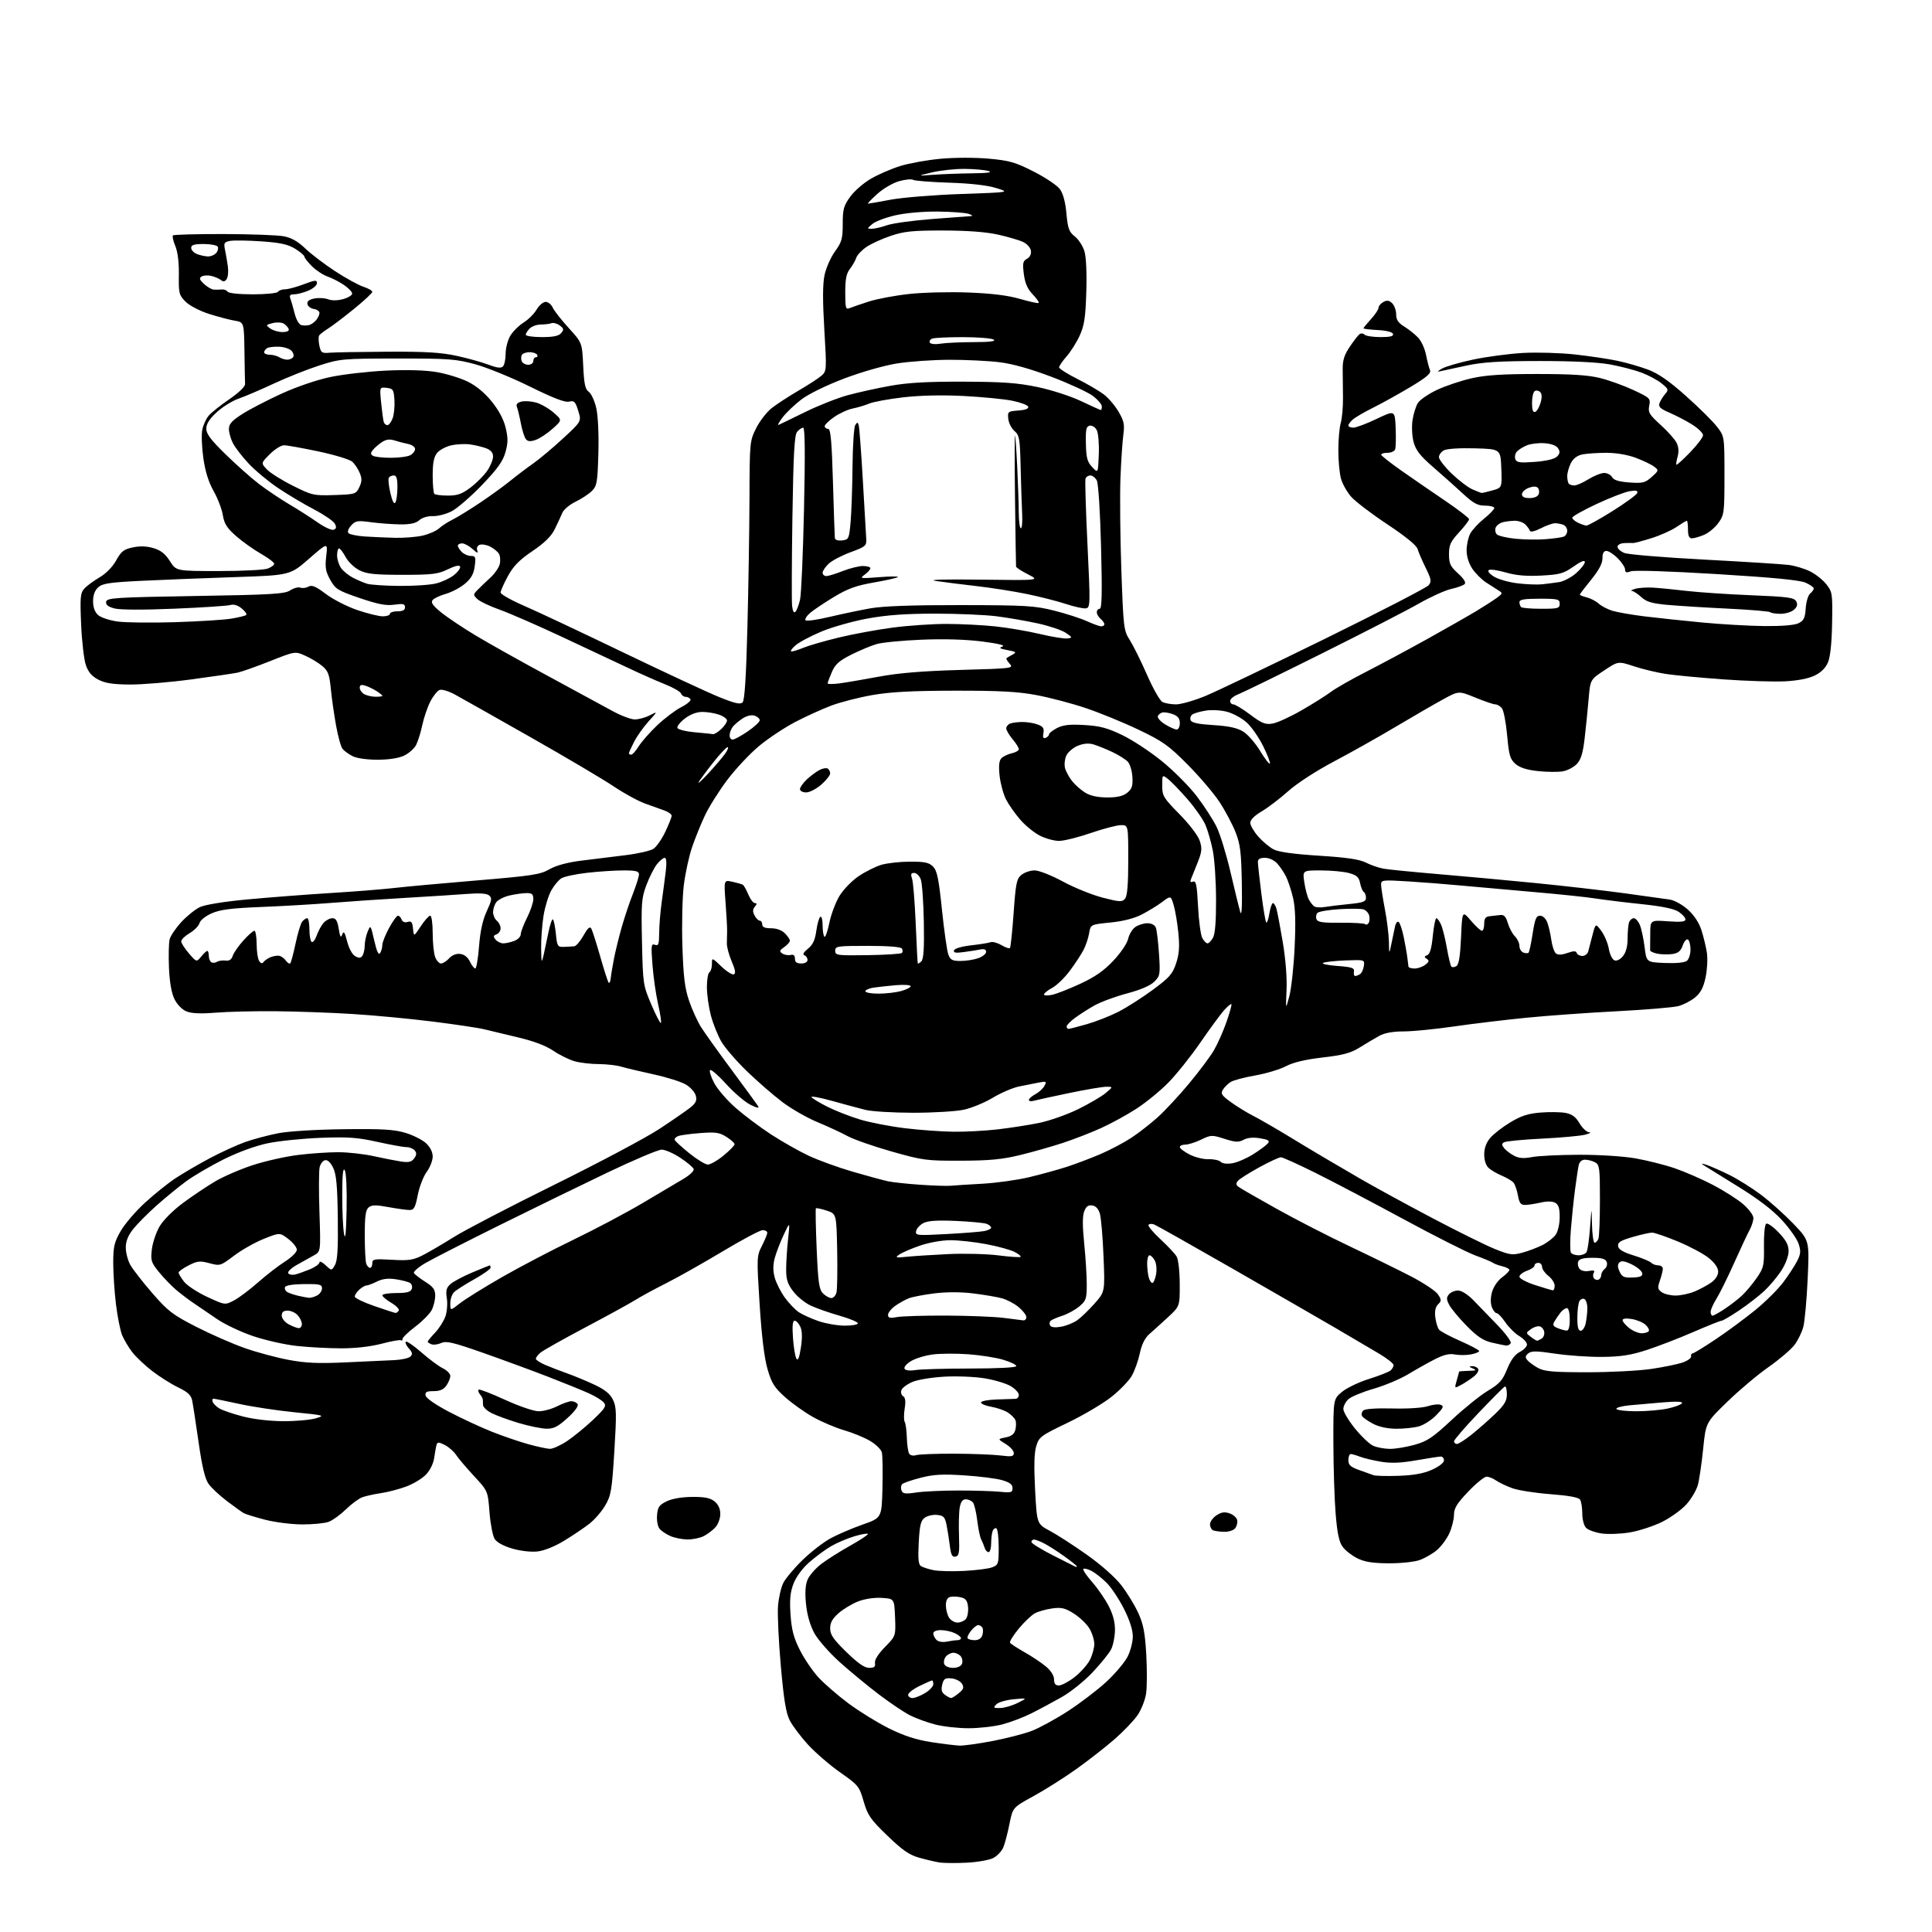 <?xml version="1.0" encoding="UTF-8" standalone="no"?>
<svg 
  version="1.1" 
  xmlns="http://www.w3.org/2000/svg" 
  xmlns:xlink="http://www.w3.org/1999/xlink" 
  xmlns:svg="http://www.w3.org/2000/svg"
  xmlns:rdf="http://www.w3.org/1999/02/22-rdf-syntax-ns#"
  xmlns:cc="http://creativecommons.org/ns#"
  xmlns:dc="http://purl.org/dc/elements/1.1/"
  viewBox="0 0 768 768"
  width="768"
  height="768"
>
<style>svg {background-color: white; }</style>"
<path stroke="none" fill="black" fill-rule="evenodd" d="M384.24,740.45C379.98,740.66 375.15,740.62 373.50,740.37C371.85,740.11 368.22,739.26 365.43,738.48C361.41,737.35 358.76,735.51 352.74,729.70C346.00,723.20 344.92,721.64 343.32,716.10C341.57,710.08 341.22,709.64 333.97,704.55C329.83,701.65 324.07,696.67 321.17,693.50C318.28,690.33 315.02,686.00 313.93,683.87C312.44,680.95 311.57,675.63 310.39,662.25C309.52,652.49 309.02,641.78 309.27,638.45C309.53,635.13 310.49,630.95 311.41,629.17C312.34,627.38 315.76,623.31 319.03,620.13C322.30,616.94 327.30,613.07 330.14,611.52C332.99,609.97 338.73,607.51 342.91,606.04C350.50,603.38 350.50,603.38 350.79,591.44C350.95,584.87 350.84,578.53 350.55,577.35C350.25,576.16 348.10,574.08 345.76,572.72C343.42,571.36 338.80,569.48 335.50,568.53C332.20,567.58 326.70,565.25 323.28,563.34C319.86,561.43 314.80,557.83 312.03,555.34C307.77,551.51 306.71,549.79 305.08,544.16C303.82,539.78 302.76,530.99 301.96,518.45C300.78,499.79 300.80,499.32 302.88,495.24C304.04,492.95 305.00,490.61 305.00,490.04C305.00,489.47 304.18,489.00 303.17,489.00C302.16,489.00 295.03,492.79 287.30,497.42C279.58,502.05 269.52,507.73 264.95,510.03C260.37,512.33 254.90,515.30 252.77,516.64C250.65,517.98 241.62,522.94 232.71,527.65C223.79,532.37 215.71,536.92 214.75,537.77C213.79,538.62 213.00,539.68 213.00,540.14C213.00,540.60 214.69,541.70 216.75,542.58C218.81,543.47 222.78,545.00 225.56,545.98C228.34,546.96 233.21,548.99 236.38,550.48C240.56,552.46 242.56,554.11 243.70,556.50C245.07,559.37 245.13,561.95 244.21,576.93C243.24,592.47 242.90,594.49 240.58,598.45C239.18,600.85 236.33,604.13 234.26,605.74C232.19,607.35 227.70,610.37 224.29,612.45C220.55,614.73 216.33,616.43 213.68,616.73C211.10,617.02 206.97,616.55 203.65,615.59C200.12,614.56 197.49,613.12 196.62,611.72C195.86,610.50 194.94,605.72 194.58,601.09C193.93,592.69 193.93,592.69 188.41,586.73C185.38,583.46 182.18,579.68 181.30,578.34C180.42,577.00 178.41,575.23 176.83,574.41C174.56,573.24 173.88,573.20 173.57,574.22C173.35,574.92 172.92,577.26 172.62,579.41C172.30,581.74 170.98,584.46 169.35,586.15C167.86,587.72 164.33,589.85 161.53,590.90C158.72,591.95 154.19,593.14 151.46,593.54C148.73,593.94 145.38,594.69 144.00,595.19C142.62,595.70 139.70,597.86 137.50,600.00C135.30,602.14 132.23,604.36 130.68,604.94C129.14,605.52 124.41,605.99 120.18,605.98C115.96,605.97 109.29,605.13 105.36,604.11C101.44,603.09 97.61,601.91 96.86,601.48C96.11,601.05 93.12,598.90 90.21,596.70C87.30,594.50 84.02,591.43 82.92,589.88C81.49,587.89 80.34,583.09 78.94,573.29C77.85,565.70 76.71,558.24 76.39,556.71C75.96,554.58 74.63,553.35 70.80,551.50C68.04,550.17 63.39,547.23 60.45,544.97C57.52,542.70 53.95,539.31 52.51,537.43C51.07,535.54 49.29,532.54 48.55,530.75C47.81,528.96 46.71,523.45 46.10,518.50C45.50,513.55 45.01,506.12 45.01,502.00C45.02,495.54 45.43,493.79 47.95,489.40C49.56,486.59 53.89,481.53 57.58,478.15C61.26,474.77 66.71,470.39 69.69,468.42C72.67,466.44 78.84,462.84 83.40,460.41C87.97,457.98 94.36,455.07 97.60,453.93C100.85,452.80 106.67,451.25 110.55,450.49C114.65,449.69 125.53,449.01 136.55,448.88C151.80,448.69 156.59,448.97 161.08,450.30C164.15,451.21 167.86,453.07 169.33,454.43C171.02,456.00 172.00,457.95 172.00,459.76C172.00,461.33 170.93,464.06 169.63,465.83C168.32,467.60 166.72,471.74 166.07,475.02C165.09,480.04 164.56,481.00 162.81,481.00C161.67,481.00 157.89,480.48 154.41,479.84C149.38,478.91 147.78,478.93 146.55,479.96C145.34,480.96 145.00,483.41 145.00,491.04C145.00,496.43 145.27,501.55 145.61,502.42C145.94,503.29 146.62,504.00 147.11,504.00C147.60,504.00 148.00,503.17 148.00,502.17C148.00,500.50 148.74,500.37 155.81,500.78C162.50,501.17 164.25,500.91 168.04,498.98C170.48,497.74 176.07,494.46 180.48,491.70C184.89,488.94 202.90,479.57 220.50,470.89C238.10,462.20 256.80,452.26 262.06,448.80C267.32,445.33 272.88,441.50 274.42,440.27C276.59,438.54 277.09,437.49 276.61,435.60C276.28,434.26 274.54,432.27 272.75,431.18C270.96,430.08 265.23,428.26 260.00,427.12C254.78,425.98 248.93,424.59 247.01,424.03C245.09,423.46 241.04,423.00 238.01,422.99C234.98,422.99 230.70,422.49 228.50,421.89C226.30,421.28 222.47,419.40 220.00,417.72C217.04,415.70 212.24,413.88 206.00,412.40C200.78,411.17 194.70,409.71 192.50,409.16C190.30,408.61 181.07,407.23 172.00,406.09C162.93,404.95 148.53,403.59 140.00,403.07C131.47,402.54 117.75,402.05 109.50,401.98C101.25,401.90 90.57,402.16 85.76,402.55C79.70,403.03 76.12,402.88 74.08,402.03C72.36,401.32 70.40,399.30 69.35,397.16C68.17,394.76 67.42,390.48 67.17,384.72C66.97,379.89 67.08,374.80 67.43,373.41C67.78,372.02 69.87,368.93 72.07,366.54C74.28,364.15 77.60,361.47 79.46,360.59C81.48,359.63 89.00,358.41 98.17,357.55C106.60,356.76 121.38,355.62 131.00,355.02C140.62,354.43 152.10,353.52 156.50,353.01C160.90,352.49 175.70,351.14 189.39,350.00C211.52,348.15 214.73,347.66 218.39,345.56C221.06,344.03 225.47,342.83 231.00,342.13C235.68,341.54 243.55,340.57 248.50,339.97C253.45,339.37 258.50,338.23 259.72,337.43C260.95,336.64 263.08,333.59 264.47,330.65C265.86,327.71 267.00,324.84 267.00,324.27C267.00,323.71 265.76,322.79 264.25,322.23C262.74,321.67 259.25,320.42 256.50,319.45C253.75,318.47 248.12,315.41 244.00,312.63C239.88,309.86 225.03,301.07 211.00,293.11C196.97,285.15 183.44,277.51 180.93,276.14C178.38,274.74 175.65,273.92 174.73,274.27C173.83,274.62 172.17,276.71 171.04,278.92C169.91,281.13 168.49,285.31 167.87,288.22C167.26,291.12 166.16,294.68 165.42,296.12C164.69,297.55 162.54,299.47 160.64,300.37C158.45,301.40 154.59,302.00 150.05,302.00C145.80,302.00 141.78,301.42 140.13,300.57C138.60,299.78 136.83,298.50 136.19,297.72C135.54,296.95 134.37,292.76 133.59,288.41C132.80,284.06 131.86,277.47 131.50,273.77C130.95,268.12 130.41,266.68 128.14,264.77C126.66,263.52 123.62,261.68 121.39,260.68C117.34,258.85 117.34,258.85 107.38,262.80C101.91,264.97 96.09,267.03 94.46,267.38C92.83,267.72 84.53,268.94 76.00,270.08C67.47,271.23 56.50,272.14 51.61,272.11C44.98,272.07 41.81,271.58 39.11,270.19C36.53,268.85 35.11,267.21 34.14,264.41C33.39,262.26 32.54,254.98 32.25,248.23C31.79,237.40 31.94,235.73 33.51,233.99C34.49,232.90 37.22,230.89 39.57,229.51C42.17,227.99 44.77,225.34 46.19,222.75C48.17,219.16 49.20,218.36 52.80,217.60C55.69,216.99 58.35,217.09 61.05,217.90C63.94,218.76 65.71,220.17 67.53,223.04C70.03,227.00 70.03,227.00 86.95,227.00C96.25,227.00 105.02,226.56 106.43,226.02C107.85,225.49 109.00,224.62 109.00,224.10C109.00,223.57 106.60,221.77 103.66,220.09C100.73,218.41 96.29,215.25 93.80,213.05C90.20,209.88 89.13,208.18 88.58,204.78C88.21,202.43 86.56,198.12 84.92,195.21C82.90,191.63 81.58,187.40 80.83,182.10C80.22,177.79 80.03,172.75 80.40,170.89C80.76,169.02 81.90,166.51 82.91,165.29C83.93,164.07 87.62,161.12 91.13,158.72C94.89,156.14 97.47,153.67 97.42,152.68C97.37,151.76 97.26,145.85 97.17,139.55C97.00,128.09 97.00,128.09 93.25,127.46C91.19,127.12 86.58,125.90 83.01,124.76C79.35,123.59 75.32,121.47 73.75,119.91C71.17,117.32 70.99,116.60 71.10,109.29C71.17,104.29 70.66,100.12 69.69,97.80C68.85,95.80 68.43,93.90 68.75,93.58C69.07,93.26 78.15,93.02 88.92,93.04C99.69,93.07 110.45,93.46 112.84,93.93C115.85,94.51 118.46,96.00 121.34,98.76C123.63,100.96 128.95,105.02 133.16,107.77C137.38,110.53 142.44,113.32 144.41,113.97C146.39,114.62 148.00,115.54 148.00,116.01C148.00,116.49 144.74,119.53 140.75,122.77C136.76,126.01 132.15,129.52 130.50,130.56C128.85,131.60 127.23,132.84 126.89,133.31C126.56,133.77 126.58,135.58 126.94,137.33C127.55,140.23 127.90,140.48 131.05,140.21C132.95,140.05 143.28,139.87 154.00,139.81C169.08,139.73 175.30,140.10 181.46,141.44C185.84,142.39 191.54,143.97 194.13,144.96C197.50,146.24 199.16,146.44 199.92,145.68C200.52,145.08 201.00,142.78 201.00,140.55C201.01,138.32 201.86,135.10 202.90,133.40C203.94,131.69 206.30,129.36 208.15,128.21C209.99,127.07 212.31,124.76 213.31,123.07C214.30,121.38 215.92,120.00 216.90,120.00C217.88,120.00 219.15,121.03 219.72,122.29C220.30,123.55 223.16,127.20 226.08,130.40C231.39,136.21 231.39,136.21 231.83,145.36C232.18,152.69 232.62,154.75 234.06,155.76C235.05,156.45 236.39,159.39 237.04,162.28C237.74,165.39 238.07,172.75 237.86,180.25C237.53,191.78 237.30,193.15 235.28,195.17C234.05,196.39 231.13,198.32 228.78,199.45C226.42,200.58 224.05,202.59 223.50,203.93C222.95,205.26 221.60,208.17 220.50,210.40C219.10,213.23 216.44,215.83 211.65,219.07C206.45,222.59 204.11,224.98 201.90,229.01C200.31,231.93 199.00,234.87 199.00,235.54C199.00,236.21 203.16,238.57 208.25,240.78C213.34,242.98 231.00,251.29 247.50,259.24C264.00,267.18 281.21,275.19 285.75,277.04C292.11,279.62 294.28,280.12 295.19,279.21C296.01,278.39 296.60,269.18 297.11,249.26C297.52,233.44 297.89,210.35 297.93,197.95C298.00,175.78 298.04,175.30 300.58,170.22C302.00,167.37 304.81,163.75 306.83,162.17C308.85,160.60 313.65,157.47 317.50,155.23C321.35,152.98 325.44,150.33 326.58,149.32C328.61,147.55 328.64,147.09 327.68,131.00C326.99,119.43 327.01,112.96 327.77,109.34C328.37,106.50 330.24,102.27 331.93,99.94C334.63,96.21 335.00,94.89 335.00,89.00C335.00,83.15 335.38,81.78 337.99,78.18C339.63,75.91 343.34,72.69 346.24,71.02C349.13,69.35 354.34,67.09 357.82,66.00C361.29,64.91 368.49,63.62 373.82,63.12C379.38,62.60 387.54,62.58 393.00,63.07C401.30,63.82 403.56,64.47 410.93,68.21C415.56,70.57 420.24,73.70 421.32,75.18C422.60,76.93 423.50,80.28 423.92,84.86C424.47,90.88 424.95,92.17 427.26,93.99C428.74,95.15 430.46,97.81 431.08,99.88C431.77,102.17 432.06,108.55 431.82,116.08C431.51,126.19 431.02,129.40 429.22,133.36C428.01,136.03 425.66,139.76 424.01,141.64C422.35,143.53 421.00,145.50 421.00,146.02C421.00,146.55 424.26,148.62 428.24,150.62C432.23,152.63 436.98,155.41 438.79,156.79C440.61,158.18 443.25,161.27 444.65,163.67C446.80,167.33 447.10,168.76 446.55,172.76C446.19,175.37 445.67,183.12 445.40,190.00C445.13,196.88 445.29,213.30 445.75,226.50C446.58,249.77 446.68,250.62 449.15,254.50C450.54,256.70 453.61,262.90 455.97,268.28C458.32,273.66 461.06,278.50 462.06,279.03C463.05,279.56 465.50,280.00 467.49,280.00C469.48,280.00 474.80,278.47 479.31,276.60C483.81,274.72 505.27,264.45 527.00,253.78C548.73,243.10 567.13,233.59 567.90,232.65C569.12,231.16 568.97,230.27 566.73,225.72C565.32,222.85 563.87,219.48 563.51,218.23C563.09,216.79 558.70,213.21 551.48,208.42C545.22,204.27 538.75,199.34 537.10,197.46C535.46,195.59 533.64,192.35 533.06,190.28C532.48,188.20 532.01,183.12 532.01,178.99C532.00,174.86 532.44,169.96 532.97,168.10C533.50,166.24 533.90,161.75 533.86,158.11C533.82,154.47 533.76,149.37 533.74,146.77C533.71,143.16 534.39,141.03 536.60,137.77C538.19,135.42 539.94,133.18 540.49,132.79C541.04,132.40 541.91,132.51 542.44,133.04C542.97,133.57 545.82,134.00 548.78,134.00C552.64,134.00 554.05,133.65 553.75,132.75C553.51,132.00 551.09,131.38 547.67,131.20C544.55,131.04 542.00,130.73 542.00,130.51C542.00,130.30 543.35,128.65 545.00,126.84C546.65,125.03 548.00,123.00 548.00,122.31C548.00,121.63 548.87,120.61 549.93,120.04C551.39,119.26 552.25,119.39 553.43,120.57C554.29,121.44 555.00,123.42 555.00,124.99C555.00,127.13 555.82,128.34 558.27,129.86C560.06,130.97 562.54,132.94 563.76,134.25C564.99,135.55 566.39,138.62 566.87,141.06C567.36,143.50 568.06,146.23 568.44,147.13C568.96,148.38 567.23,149.89 560.81,153.75C556.24,156.49 549.58,160.20 546.00,161.98C542.42,163.76 538.71,165.92 537.75,166.77C536.79,167.62 536.00,168.69 536.00,169.15C536.00,169.62 536.89,170.00 537.98,170.00C539.06,170.00 543.23,168.43 547.23,166.52C554.50,163.04 554.50,163.04 554.80,170.18C554.96,174.10 554.86,177.92 554.58,178.66C554.29,179.40 552.92,180.00 551.53,180.00C550.14,180.00 549.02,180.34 549.04,180.75C549.07,181.16 552.78,184.08 557.29,187.24C561.81,190.40 569.65,195.80 574.73,199.24C579.80,202.68 583.96,205.90 583.98,206.39C583.99,206.88 582.20,209.23 580.00,211.62C576.61,215.30 576.00,216.62 576.00,220.32C576.00,224.05 576.52,225.15 579.59,227.95C581.92,230.06 582.84,231.56 582.21,232.19C581.68,232.72 579.27,233.59 576.87,234.12C574.47,234.65 568.67,237.27 564.00,239.94C559.33,242.61 542.00,251.53 525.50,259.75C509.00,267.98 494.04,275.28 492.25,275.98C490.46,276.67 489.00,277.86 489.00,278.62C489.00,279.38 489.57,280.00 490.28,280.00C490.98,280.00 494.01,281.84 497.00,284.09C501.58,287.53 502.99,288.10 505.80,287.64C507.64,287.35 512.83,284.99 517.33,282.40C521.82,279.82 527.08,276.52 529.00,275.07C530.92,273.62 537.23,270.02 543.00,267.08C548.77,264.13 559.80,258.22 567.50,253.94C575.21,249.65 583.98,244.65 587.00,242.82C590.03,241.00 593.62,238.67 595.00,237.67C597.38,235.92 597.41,235.78 595.63,234.67C594.60,234.03 592.36,232.59 590.65,231.48C588.95,230.36 586.52,227.93 585.27,226.08C583.87,224.00 583.00,221.20 583.00,218.80C583.00,216.66 583.63,213.69 584.40,212.20C585.16,210.72 587.64,208.02 589.90,206.20C592.15,204.39 594.00,202.48 594.00,201.95C594.00,201.43 592.36,201.00 590.35,201.00C587.38,201.00 585.73,200.11 581.55,196.25C578.73,193.64 573.41,188.89 569.74,185.71C564.55,181.22 562.81,178.99 561.94,175.78C561.32,173.48 561.12,169.61 561.49,167.07C561.86,164.56 562.83,161.45 563.66,160.16C564.49,158.87 567.94,156.52 571.33,154.94C574.72,153.36 580.88,151.30 585.00,150.37C590.59,149.10 597.22,148.67 611.00,148.67C624.57,148.67 631.23,149.09 636.00,150.26C639.58,151.14 645.58,153.31 649.35,155.07C655.94,158.16 656.17,158.39 655.60,161.26C655.07,163.91 655.59,164.78 660.10,168.88C662.91,171.42 665.77,174.62 666.46,176.00C667.28,177.63 667.43,179.53 666.89,181.45C666.44,183.07 666.22,184.55 666.40,184.74C666.59,184.92 669.04,182.69 671.86,179.79C674.67,176.88 676.98,173.82 676.99,173.00C676.99,172.18 675.08,170.29 672.75,168.82C670.41,167.34 666.37,165.23 663.77,164.11C660.01,162.50 659.16,161.71 659.67,160.29C660.02,159.31 661.02,157.67 661.90,156.65C663.38,154.93 663.28,154.64 660.49,152.39C658.85,151.07 655.25,149.14 652.50,148.11C649.75,147.08 644.12,145.62 640.00,144.87C635.21,144.00 625.09,143.50 612.00,143.51C596.19,143.52 589.56,143.93 583.00,145.31C578.33,146.29 573.60,147.32 572.50,147.58C571.17,147.91 571.42,147.55 573.22,146.52C574.72,145.67 580.34,144.04 585.72,142.91C591.10,141.78 600.00,140.60 605.50,140.30C611.00,140.00 620.23,140.27 626.00,140.90C631.77,141.53 639.42,142.67 643.00,143.43C646.58,144.19 652.06,145.78 655.19,146.96C659.25,148.49 663.57,151.49 670.25,157.46C675.41,162.06 680.95,167.55 682.56,169.66C685.50,173.50 685.50,173.50 685.50,189.00C685.50,203.76 685.39,204.66 683.10,207.86C681.78,209.71 679.21,211.85 677.38,212.61C675.56,213.38 673.37,214.00 672.53,214.00C671.45,214.00 671.00,212.98 671.00,210.50C671.00,208.57 670.79,207.00 670.54,207.00C670.29,207.00 668.43,208.13 666.40,209.51C664.37,210.88 659.82,212.90 656.30,213.99C652.78,215.08 649.58,215.92 649.20,215.86C648.81,215.81 647.26,215.82 645.75,215.88C644.14,215.95 643.00,216.57 643.00,217.38C643.00,218.14 644.24,219.24 645.75,219.83C647.26,220.43 661.55,221.61 677.50,222.45C693.45,223.30 708.52,224.25 711.00,224.57C713.48,224.88 717.30,226.03 719.50,227.11C721.70,228.20 724.62,230.51 726.00,232.26C728.39,235.29 728.49,235.98 728.29,247.64C728.16,255.50 727.58,261.07 726.67,263.25C725.73,265.50 723.93,267.29 721.37,268.54C718.92,269.74 714.57,270.58 709.50,270.84C705.10,271.06 694.08,270.71 685.00,270.06C675.92,269.40 665.65,268.44 662.18,267.90C658.70,267.37 653.02,266.01 649.56,264.87C643.26,262.80 643.26,262.80 637.71,266.49C632.15,270.18 632.15,270.18 631.51,277.84C631.15,282.05 630.44,289.07 629.93,293.43C629.25,299.32 628.45,301.95 626.85,303.66C625.65,304.93 623.17,306.25 621.32,306.60C619.48,306.95 615.03,306.91 611.44,306.53C606.91,306.05 604.16,305.17 602.43,303.67C600.28,301.78 599.84,300.29 599.11,292.27C598.65,287.19 597.71,282.36 597.02,281.52C596.32,280.68 595.14,280.00 594.40,280.00C593.65,280.00 590.08,278.78 586.46,277.30C579.89,274.60 579.89,274.60 573.69,277.98C570.29,279.83 561.88,284.70 555.00,288.79C548.12,292.89 537.02,299.13 530.32,302.67C523.18,306.44 515.63,311.34 512.10,314.49C508.77,317.46 504.02,321.08 501.53,322.54C498.72,324.18 497.00,325.90 497.00,327.06C497.00,328.09 498.42,330.54 500.15,332.52C501.88,334.49 504.65,336.80 506.30,337.66C508.30,338.69 514.35,339.53 524.40,340.16C535.45,340.86 540.44,341.60 543.00,342.91C544.92,343.89 548.08,344.97 550.00,345.32C551.92,345.66 561.83,346.64 572.00,347.50C582.17,348.35 599.50,349.95 610.50,351.04C621.50,352.13 637.25,353.93 645.50,355.05C653.75,356.17 661.99,357.32 663.81,357.60C665.65,357.88 668.84,359.67 671.00,361.62C673.47,363.85 675.42,366.83 676.37,369.81C677.19,372.39 678.15,376.39 678.51,378.70C678.87,381.02 678.65,385.39 678.02,388.42C677.17,392.48 676.09,394.59 673.89,396.44C672.25,397.82 669.24,399.39 667.20,399.93C665.17,400.47 654.21,401.39 642.86,401.98C631.51,402.56 615.31,403.72 606.86,404.56C598.41,405.39 585.42,406.95 578.00,408.03C570.58,409.11 561.58,409.99 558.00,410.00C553.70,410.00 550.42,410.60 548.32,411.75C546.57,412.71 543.09,414.78 540.58,416.34C536.92,418.62 534.00,419.41 525.76,420.37C518.86,421.17 514.08,422.31 511.17,423.84C508.79,425.10 503.32,426.74 499.01,427.50C494.70,428.26 490.30,429.42 489.23,430.09C488.17,430.75 486.78,432.13 486.14,433.14C485.15,434.73 485.58,435.41 489.25,438.08C491.59,439.79 495.61,442.26 498.18,443.57C500.75,444.89 507.05,448.52 512.18,451.64C517.31,454.76 523.75,458.63 526.50,460.24C529.25,461.86 535.77,465.67 541.00,468.72C546.23,471.76 558.90,478.68 569.16,484.09C579.42,489.51 590.74,495.10 594.31,496.53C600.15,498.87 601.23,499.02 605.14,497.96C607.53,497.32 611.15,495.94 613.18,494.91C615.21,493.87 617.57,492.02 618.43,490.79C619.32,489.52 620.00,486.50 620.00,483.81C620.00,480.25 619.55,478.83 618.18,478.10C617.05,477.49 614.90,477.47 612.43,478.04C610.27,478.54 607.51,478.96 606.30,478.98C604.53,479.00 603.96,478.26 603.41,475.25C603.04,473.19 602.27,470.91 601.70,470.19C601.13,469.47 599.06,468.22 597.12,467.40C595.17,466.59 592.77,465.20 591.79,464.31C590.67,463.30 590.00,461.27 590.00,458.92C590.00,456.40 590.79,454.22 592.40,452.33C593.71,450.77 597.31,447.99 600.38,446.14C604.67,443.55 607.47,442.65 612.39,442.26C615.92,441.97 620.39,442.04 622.32,442.40C624.92,442.89 626.38,443.97 627.89,446.53C629.01,448.44 630.74,450.05 631.72,450.10C632.70,450.16 631.92,450.60 630.00,451.08C628.08,451.56 620.34,452.26 612.81,452.63C605.28,453.00 598.56,453.65 597.88,454.08C596.89,454.69 596.92,455.19 597.99,456.49C598.74,457.39 600.52,458.74 601.95,459.47C603.82,460.44 605.78,460.58 609.02,459.95C611.48,459.48 619.85,459.07 627.62,459.04C635.77,459.02 645.28,459.62 650.12,460.47C654.73,461.28 661.74,463.04 665.70,464.39C669.66,465.74 676.47,468.70 680.82,470.97C685.18,473.24 690.60,476.68 692.87,478.62C695.18,480.60 697.00,483.05 697.00,484.17C697.00,485.28 696.34,487.39 695.54,488.85C694.73,490.31 691.96,496.23 689.37,502.00C686.79,507.77 683.62,514.18 682.34,516.23C681.05,518.28 680.00,520.64 680.00,521.48C680.00,522.32 680.35,523.00 680.77,523.00C681.19,523.00 683.33,521.81 685.52,520.36C687.71,518.91 690.78,516.55 692.35,515.11C693.92,513.67 696.58,510.52 698.26,508.09C701.11,503.98 701.31,503.11 701.20,495.38C701.13,490.65 701.52,486.80 702.10,486.44C702.66,486.09 704.90,487.67 707.06,489.94C710.00,493.03 711.00,494.92 711.00,497.35C711.00,499.24 709.80,502.47 708.13,505.05C706.55,507.50 703.51,511.13 701.38,513.13C699.24,515.13 694.75,518.61 691.38,520.88C688.01,523.15 684.86,525.00 684.37,525.00C683.88,525.00 678.82,527.02 673.13,529.49C667.45,531.96 659.13,535.17 654.65,536.63C648.34,538.69 644.35,539.31 637.00,539.39C631.77,539.45 623.35,538.87 618.27,538.11C610.79,536.98 608.76,536.96 607.51,537.99C606.30,538.99 606.23,539.57 607.16,540.70C607.82,541.49 609.74,542.89 611.43,543.81C613.95,545.18 617.46,545.49 631.00,545.49C640.08,545.50 651.55,544.90 656.50,544.16C661.45,543.43 667.08,542.26 669.00,541.57C670.92,540.89 672.39,539.80 672.25,539.16C672.11,538.52 672.37,538.00 672.83,538.00C673.28,538.00 677.44,535.45 682.08,532.34C686.71,529.23 693.78,524.01 697.79,520.74C701.80,517.48 706.81,512.48 708.93,509.65C711.04,506.82 713.52,503.01 714.44,501.19C715.82,498.45 715.92,497.27 714.97,494.40C714.33,492.48 711.32,488.22 708.27,484.93C704.55,480.91 698.73,476.48 690.61,471.49C683.95,467.39 677.83,463.59 677.00,463.05C676.08,462.44 676.67,462.46 678.50,463.09C680.15,463.66 684.20,465.46 687.50,467.08C690.80,468.71 696.42,472.23 700.00,474.92C703.58,477.60 709.37,482.79 712.89,486.45C719.27,493.11 719.27,493.11 718.58,508.31C718.20,516.66 717.42,525.27 716.85,527.43C716.29,529.59 714.69,532.86 713.29,534.68C711.90,536.51 707.25,540.46 702.96,543.47C698.67,546.47 691.32,552.66 686.63,557.22C678.09,565.50 678.09,565.50 677.03,575.96C676.44,581.72 675.50,588.16 674.93,590.27C674.36,592.38 672.29,595.88 670.34,598.05C668.38,600.21 664.00,603.35 660.60,605.03C657.19,606.70 651.44,608.57 647.81,609.17C644.19,609.77 639.15,609.95 636.62,609.57C634.09,609.19 631.34,608.20 630.51,607.37C629.65,606.51 628.99,604.06 628.98,601.68C628.98,599.38 628.58,596.89 628.11,596.14C627.53,595.23 623.68,594.52 616.38,593.96C610.39,593.51 603.57,592.45 601.21,591.60C598.86,590.76 595.94,589.37 594.74,588.53C593.54,587.69 591.82,587.00 590.93,587.00C590.04,587.00 586.76,589.67 583.65,592.93C579.13,597.67 578.00,599.52 577.98,602.18C577.97,604.00 577.13,607.32 576.12,609.54C575.11,611.76 572.88,614.76 571.17,616.21C569.45,617.65 566.35,619.43 564.28,620.16C562.19,620.90 556.69,621.47 551.98,621.44C545.64,621.40 542.46,620.89 539.54,619.44C537.39,618.37 534.77,616.32 533.72,614.88C532.31,612.96 531.58,609.52 530.95,601.88C530.47,596.17 530.07,583.55 530.04,573.82C530.00,556.15 530.00,556.15 533.48,553.28C535.40,551.70 540.22,549.39 544.20,548.15C548.18,546.90 552.01,545.41 552.72,544.82C553.42,544.23 553.98,543.25 553.96,542.63C553.94,542.01 551.35,539.97 548.21,538.10C545.07,536.23 537.33,531.67 531.00,527.97C524.67,524.28 506.23,513.64 490.00,504.33C473.77,495.02 459.73,487.11 458.78,486.74C457.84,486.38 456.83,486.46 456.55,486.92C456.26,487.38 458.39,489.93 461.27,492.59C464.14,495.25 467.05,498.34 467.71,499.46C468.41,500.64 468.94,505.26 468.96,510.38C469.00,519.26 469.00,519.26 464.25,523.65C461.64,526.06 458.32,529.07 456.87,530.33C455.12,531.86 453.86,534.40 453.10,537.96C452.47,540.90 451.03,544.93 449.91,546.90C448.78,548.88 445.11,552.68 441.74,555.34C438.37,558.00 430.54,562.62 424.34,565.60C413.68,570.72 413.01,571.22 411.91,574.90C411.11,577.59 410.97,582.94 411.47,592.29C412.19,605.79 412.19,605.79 417.35,608.54C420.18,610.05 426.80,614.33 432.06,618.05C437.75,622.08 443.29,626.99 445.77,630.20C448.05,633.16 451.07,638.09 452.47,641.16C454.51,645.61 455.16,648.98 455.66,657.69C456.00,663.70 455.97,670.70 455.59,673.23C455.21,675.77 453.69,679.63 452.20,681.80C450.72,683.97 446.57,688.30 443.00,691.41C439.43,694.52 432.58,699.86 427.78,703.28C422.98,706.70 415.35,711.52 410.82,714.00C402.59,718.50 402.59,718.50 401.29,725.00C400.58,728.58 399.48,732.76 398.86,734.30C398.23,735.84 396.43,737.76 394.85,738.58C393.27,739.40 388.49,740.24 384.24,740.45zM381.50,693.90C383.15,693.96 389.00,693.14 394.50,692.09C400.00,691.04 406.98,689.24 410.00,688.11C413.02,686.97 419.55,683.42 424.50,680.21C429.45,677.00 436.34,671.74 439.82,668.52C443.29,665.30 447.07,660.83 448.22,658.58C449.37,656.34 450.31,652.70 450.31,650.50C450.31,647.91 449.06,644.02 446.75,639.46C444.79,635.59 441.68,630.94 439.84,629.12C438.00,627.31 435.32,625.21 433.88,624.45C432.43,623.70 430.99,623.35 430.66,623.67C430.33,624.00 431.90,626.34 434.14,628.88C436.38,631.42 439.36,635.75 440.76,638.50C442.50,641.91 443.28,644.99 443.21,648.19C443.16,650.77 442.46,654.14 441.66,655.69C440.86,657.24 437.57,661.31 434.35,664.74C431.11,668.19 425.60,672.62 422.00,674.65C418.43,676.67 412.97,679.60 409.88,681.14C406.79,682.69 401.63,684.64 398.42,685.48C395.21,686.32 389.17,687.00 385.00,687.00C380.83,687.00 374.84,686.33 371.68,685.50C368.52,684.68 364.04,683.04 361.72,681.86C359.40,680.67 353.90,676.99 349.50,673.66C345.10,670.33 338.08,664.55 333.91,660.81C329.71,657.04 325.15,651.86 323.71,649.21C322.04,646.15 320.85,641.99 320.41,637.74C319.94,633.16 320.13,630.09 321.01,627.96C321.72,626.26 324.19,623.43 326.49,621.68C328.80,619.93 333.91,616.70 337.84,614.50C341.78,612.30 345.00,610.19 345.00,609.80C345.00,609.42 342.64,609.81 339.75,610.66C336.86,611.52 332.63,613.31 330.35,614.65C328.06,615.98 324.16,618.87 321.67,621.06C318.93,623.47 316.48,626.81 315.43,629.53C314.12,632.97 313.84,635.87 314.25,641.83C314.67,647.90 315.49,651.02 317.95,655.90C319.69,659.35 323.00,664.23 325.31,666.75C327.61,669.27 333.02,673.95 337.31,677.15C341.61,680.35 348.87,684.82 353.44,687.09C359.36,690.02 364.17,691.58 370.13,692.51C374.73,693.22 379.85,693.85 381.50,693.90zM397.54,678.97C399.17,678.96 402.30,678.05 404.50,676.96C408.50,674.98 408.50,674.98 403.06,675.47C400.07,675.73 396.93,676.64 396.10,677.48C394.73,678.84 394.88,679.00 397.54,678.97zM362.75,675.00C363.71,674.99 365.96,674.10 367.75,673.01C369.54,671.92 371.00,670.35 371.00,669.51C371.00,668.68 370.79,668.00 370.53,668.00C370.27,668.00 368.02,668.99 365.53,670.20C363.04,671.41 361.00,672.98 361.00,673.70C361.00,674.41 361.79,675.00 362.75,675.00zM378.08,675.00C378.46,675.00 379.84,674.13 381.14,673.06C383.06,671.49 383.29,670.79 382.40,669.31C381.79,668.32 379.94,667.36 378.27,667.20C375.69,666.94 375.14,667.30 374.55,669.66C374.04,671.71 374.31,672.76 375.62,673.71C376.59,674.42 377.70,675.00 378.08,675.00zM420.92,670.00C421.98,670.00 424.75,668.54 427.07,666.75C429.39,664.96 432.13,661.93 433.15,660.02C434.17,658.10 435.00,655.17 435.00,653.52C434.99,651.86 434.11,649.05 433.03,647.29C431.95,645.52 429.18,642.88 426.88,641.42C423.39,639.22 421.94,638.87 418.31,639.37C415.90,639.70 412.82,640.56 411.45,641.27C410.09,641.99 407.18,644.74 404.99,647.39C402.80,650.04 401.23,652.57 401.50,653.01C401.78,653.45 404.38,655.15 407.30,656.80C410.21,658.44 414.04,661.00 415.80,662.48C417.77,664.14 419.00,666.10 419.00,667.59C419.00,669.30 419.56,670.00 420.92,670.00zM345.51,663.00C347.54,663.00 348.06,662.57 347.81,661.05C347.62,659.82 349.10,657.47 351.80,654.71C356.09,650.33 356.09,650.33 355.80,642.91C355.50,635.50 355.50,635.50 350.56,635.19C347.61,635.00 343.84,635.55 341.20,636.56C338.78,637.49 335.26,639.59 333.39,641.23C330.90,643.41 330.00,645.03 330.00,647.31C330.00,649.81 331.25,651.64 336.45,656.71C341.03,661.18 343.65,663.00 345.51,663.00zM378.86,663.00C380.64,663.00 382.03,662.36 382.41,661.37C382.75,660.48 382.52,659.13 381.89,658.37C381.27,657.62 379.97,657.00 379.00,657.00C378.03,657.00 376.69,657.67 376.01,658.49C375.33,659.31 375.04,660.66 375.36,661.49C375.69,662.36 377.17,663.00 378.86,663.00zM376.38,652.57C377.96,652.25 379.87,652.00 380.62,652.00C381.38,652.00 382.00,651.62 382.00,651.16C382.00,650.70 380.85,649.80 379.45,649.16C378.05,648.52 375.58,648.00 373.95,648.00C372.20,648.00 371.00,648.53 371.00,649.30C371.00,650.01 371.56,651.17 372.25,651.87C372.99,652.62 374.67,652.90 376.38,652.57zM387.49,652.00C388.98,652.00 390.10,651.26 390.50,650.01C390.84,648.91 390.85,647.56 390.51,647.01C390.16,646.45 389.42,646.00 388.85,646.00C388.28,646.00 387.00,647.01 386.00,648.25C385.00,649.48 384.39,650.83 384.65,651.25C384.91,651.66 386.19,652.00 387.49,652.00zM380.62,645.00C381.79,645.00 383.29,644.35 383.95,643.57C384.60,642.78 384.99,640.66 384.82,638.85C384.57,636.32 383.94,635.44 382.00,634.97C380.62,634.64 378.71,634.56 377.75,634.80C376.59,635.09 376.00,636.20 376.00,638.13C376.00,639.72 376.56,641.92 377.24,643.01C377.92,644.11 379.44,645.00 380.62,645.00zM383.13,624.47C387.88,624.23 392.95,623.59 394.38,623.04C396.86,622.10 397.00,621.68 397.00,615.08C397.00,611.25 396.60,607.87 396.10,607.56C395.61,607.26 394.94,607.72 394.60,608.59C394.27,609.45 394.00,611.70 394.00,613.58C394.00,615.46 393.54,617.00 392.97,617.00C392.40,617.00 391.69,616.21 391.40,615.25C391.10,614.29 390.48,612.78 390.02,611.91C389.56,611.04 388.86,607.66 388.47,604.41C388.08,601.16 387.30,597.94 386.75,597.25C386.20,596.56 384.93,596.00 383.92,596.00C382.64,596.00 381.92,596.98 381.51,599.25C381.19,601.04 381.06,606.08 381.22,610.47C381.46,617.26 381.25,618.48 379.82,618.78C378.49,619.05 378.02,618.11 377.55,614.31C377.23,611.66 376.63,607.92 376.23,606.00C375.61,603.04 375.04,602.45 372.50,602.21C370.85,602.04 368.64,602.54 367.58,603.32C366.02,604.46 365.57,606.32 365.21,613.23C364.87,619.63 365.09,621.94 366.10,622.56C366.83,623.01 369.02,623.73 370.97,624.14C372.91,624.56 378.39,624.71 383.13,624.47zM427.75,622.91C427.89,622.96 428.00,622.82 428.00,622.59C428.00,622.37 425.80,620.61 423.12,618.68C420.43,616.75 416.86,614.46 415.17,613.59C413.48,612.71 411.63,612.00 411.05,612.00C410.47,612.00 410.00,612.43 410.00,612.97C410.00,613.50 413.94,615.93 418.75,618.38C423.56,620.82 427.61,622.86 427.75,622.91zM273.30,611.96C271.21,611.94 268.15,611.33 266.50,610.61C264.85,609.89 262.91,608.59 262.19,607.72C261.45,606.84 261.01,604.46 261.19,602.32C261.45,599.09 262.03,598.25 265.00,596.80C267.18,595.74 271.01,595.08 275.14,595.05C280.15,595.01 282.34,595.45 284.06,596.84C285.55,598.06 286.33,599.77 286.33,601.83C286.33,603.56 285.47,605.93 284.42,607.09C283.37,608.25 281.29,609.83 279.80,610.60C278.32,611.37 275.39,611.98 273.30,611.96zM486.63,608.92C484.91,608.88 482.94,608.62 482.25,608.34C481.56,608.06 481.00,606.98 481.00,605.94C481.00,604.90 482.16,603.29 483.58,602.36C485.52,601.08 486.81,600.90 488.82,601.60C490.28,602.12 491.63,603.34 491.82,604.32C492.01,605.30 491.62,606.75 490.96,607.55C490.30,608.35 488.35,608.96 486.63,608.92zM364.23,593.29C367.13,592.85 374.68,592.50 381.00,592.50C387.32,592.50 394.75,592.73 397.50,593.00C401.97,593.45 402.50,593.29 402.50,591.54C402.50,590.11 401.39,589.27 398.34,588.38C396.06,587.72 389.29,586.86 383.31,586.48C374.69,585.92 371.10,586.11 365.98,587.43C362.43,588.34 359.12,589.48 358.63,589.97C358.14,590.46 358.01,591.59 358.35,592.47C358.86,593.81 359.84,593.94 364.23,593.29zM556.00,586.66C562.01,586.45 565.89,585.74 569.25,584.24C571.97,583.02 574.00,581.45 574.00,580.56C574.00,579.70 573.44,579.00 572.75,579.00C572.06,579.00 567.70,579.67 563.05,580.49C556.94,581.56 553.05,581.73 549.05,581.07C546.00,580.57 542.23,579.68 540.68,579.08C539.14,578.49 537.45,578.00 536.93,578.00C536.42,578.00 536.00,579.09 536.00,580.42C536.00,582.36 536.84,583.13 540.25,584.35C542.59,585.19 545.17,586.12 546.00,586.41C546.83,586.71 551.33,586.82 556.00,586.66zM364.16,578.45C365.25,578.10 372.06,577.84 379.28,577.86C386.51,577.89 394.80,578.21 397.71,578.57C402.20,579.13 403.00,578.99 403.00,577.60C403.00,576.70 401.55,575.09 399.77,574.01C396.54,572.04 396.54,572.04 399.78,571.39C402.08,570.93 403.20,570.05 403.62,568.37C403.95,567.07 403.97,565.35 403.66,564.56C403.36,563.77 402.02,562.40 400.68,561.53C399.35,560.65 396.38,559.62 394.09,559.22C391.79,558.82 389.93,558.05 389.96,557.50C389.99,556.95 392.82,556.42 396.26,556.31C399.69,556.21 403.06,556.10 403.75,556.06C404.44,556.03 405.00,555.32 405.00,554.49C405.00,553.65 403.58,552.11 401.84,551.05C400.10,549.99 395.51,548.59 391.63,547.94C387.76,547.28 380.52,546.97 375.54,547.24C370.57,547.51 364.81,548.44 362.74,549.32C360.67,550.19 358.69,551.65 358.34,552.56C357.99,553.46 358.29,554.56 359.00,555.00C359.90,555.56 360.09,557.04 359.62,559.96C359.26,562.25 359.26,564.62 359.64,565.23C360.02,565.84 360.39,568.64 360.48,571.47C360.56,574.29 360.98,577.15 361.40,577.84C361.84,578.55 363.02,578.81 364.16,578.45zM218.58,575.94C219.72,575.97 222.77,574.60 225.36,572.89C227.94,571.17 232.60,567.37 235.70,564.44C240.53,559.87 241.15,558.89 240.04,557.54C239.32,556.68 236.66,555.03 234.12,553.88C231.58,552.73 224.32,549.78 218.00,547.33C211.68,544.88 200.04,540.60 192.15,537.82C180.17,533.61 177.40,532.95 175.41,533.86C174.10,534.46 172.34,534.69 171.51,534.37C170.68,534.05 170.00,533.58 170.00,533.34C170.00,533.09 171.35,531.45 173.00,529.70C174.65,527.94 176.50,524.99 177.11,523.15C177.72,521.30 177.95,518.11 177.62,516.04C177.15,513.06 177.44,511.92 179.03,510.47C180.14,509.47 184.05,507.38 187.74,505.83C191.43,504.27 194.57,503.00 194.72,503.00C194.87,503.00 195.00,503.43 195.00,503.95C195.00,504.47 192.06,506.55 188.47,508.56C184.87,510.57 181.27,512.87 180.47,513.68C179.66,514.48 179.00,516.48 179.00,518.12C179.00,521.09 179.00,521.09 182.75,518.13C184.81,516.50 192.35,511.81 199.51,507.70C206.67,503.60 219.49,496.88 228.01,492.78C236.53,488.67 248.90,482.12 255.50,478.21C262.10,474.30 269.45,469.94 271.83,468.53C274.21,467.11 275.98,465.40 275.76,464.73C275.54,464.05 273.15,462.04 270.44,460.25C267.74,458.46 264.40,457.00 263.03,457.00C261.66,457.00 251.98,461.09 241.52,466.09C231.06,471.09 211.70,480.53 198.50,487.07C185.30,493.61 172.12,500.34 169.22,502.02C166.31,503.70 164.21,505.53 164.55,506.08C164.89,506.63 166.93,508.19 169.08,509.55C172.24,511.54 173.00,512.62 173.00,515.06C173.00,516.73 172.37,519.31 171.59,520.80C170.81,522.28 167.89,525.24 165.09,527.36C162.29,529.48 160.00,531.69 160.00,532.27C160.00,532.86 159.76,533.09 159.46,532.79C159.16,532.49 155.70,533.09 151.78,534.13C147.28,535.31 141.28,535.99 135.57,535.98C130.58,535.97 122.67,535.55 118.00,535.04C113.33,534.54 105.52,532.78 100.65,531.14C95.78,529.49 89.30,526.43 86.25,524.33C83.20,522.22 79.08,519.42 77.10,518.10C75.12,516.78 71.92,514.36 70.00,512.73C68.08,511.09 64.99,507.89 63.15,505.62C60.09,501.86 59.85,501.07 60.36,496.65C60.68,493.98 62.06,489.87 63.44,487.51C64.90,485.03 68.80,481.12 72.73,478.21C76.45,475.45 82.20,471.60 85.50,469.64C88.80,467.69 95.56,464.76 100.52,463.15C105.48,461.53 113.58,459.71 118.52,459.11C123.46,458.50 130.65,458.01 134.50,458.02C138.35,458.03 144.65,458.73 148.50,459.58C152.35,460.43 157.26,461.39 159.40,461.72C162.47,462.18 163.59,461.92 164.64,460.48C165.62,459.14 165.68,458.32 164.86,457.33C164.25,456.60 162.78,456.00 161.58,456.00C160.38,456.00 155.15,455.06 149.95,453.90C142.09,452.15 138.32,451.89 127.50,452.30C120.35,452.58 110.90,453.54 106.50,454.45C101.61,455.46 94.82,457.93 89.03,460.80C83.83,463.39 77.07,467.34 74.01,469.58C70.96,471.82 65.62,476.19 62.16,479.28C58.70,482.37 54.54,486.56 52.93,488.59C50.91,491.13 50.00,493.40 50.00,495.90C50.00,497.90 50.79,500.97 51.75,502.73C52.71,504.49 56.65,509.55 60.50,513.99C66.77,521.21 68.60,522.62 78.00,527.43C83.78,530.38 92.43,534.17 97.23,535.86C102.02,537.55 109.90,539.67 114.72,540.57C121.59,541.86 126.54,542.07 137.50,541.56C145.20,541.20 153.85,540.80 156.73,540.67C159.61,540.54 162.50,539.90 163.16,539.24C164.09,538.31 163.94,537.59 162.52,536.02C161.51,534.90 160.97,533.70 161.32,533.35C161.66,533.00 164.46,534.92 167.53,537.61C170.61,540.30 174.44,543.14 176.06,543.93C177.68,544.72 179.00,546.08 179.00,546.96C179.00,547.84 178.30,549.56 177.44,550.78C176.34,552.36 174.87,553.00 172.37,553.00C169.56,553.00 168.92,553.35 169.18,554.75C169.37,555.79 173.16,558.42 178.50,561.22C183.45,563.82 191.10,567.37 195.50,569.12C199.90,570.87 206.43,573.10 210.00,574.09C213.57,575.07 217.44,575.91 218.58,575.94zM552.43,575.95C554.60,575.98 559.04,575.25 562.31,574.33C567.38,572.91 569.55,571.45 577.11,564.40C581.97,559.86 588.43,554.66 591.45,552.85C596.09,550.08 597.28,548.73 599.11,544.24C600.57,540.62 602.19,538.44 604.13,537.43C605.71,536.62 607.00,535.28 607.00,534.46C607.00,533.64 605.61,532.13 603.92,531.10C602.22,530.07 599.73,527.60 598.38,525.61C597.03,523.62 595.48,522.00 594.94,522.00C594.40,522.00 593.54,520.91 593.03,519.59C592.46,518.08 592.49,515.81 593.11,513.58C593.67,511.55 595.38,509.04 597.05,507.81C598.67,506.61 600.00,505.27 600.00,504.83C600.00,504.39 598.76,503.74 597.25,503.38C595.74,503.02 594.05,502.40 593.50,502.00C592.95,501.59 589.80,500.28 586.50,499.07C583.20,497.86 570.38,491.38 558.00,484.68C545.62,477.98 529.88,469.70 523.00,466.28C516.12,462.86 509.92,460.05 509.20,460.03C508.49,460.01 504.59,461.82 500.54,464.04C496.49,466.27 492.68,468.68 492.07,469.41C491.27,470.38 491.31,471.00 492.24,471.73C492.93,472.28 499.80,476.24 507.50,480.53C515.20,484.82 528.25,491.52 536.50,495.42C544.75,499.33 555.67,504.68 560.76,507.31C565.86,509.95 570.74,513.20 571.61,514.53C573.04,516.71 573.05,517.10 571.65,518.50C570.60,519.54 570.25,521.23 570.56,523.69C570.82,525.69 571.49,527.89 572.06,528.57C572.62,529.25 576.44,531.28 580.54,533.08C584.64,534.89 588.00,536.68 588.00,537.07C588.00,537.46 586.51,538.06 584.68,538.40C582.86,538.74 580.00,538.75 578.33,538.42C576.18,537.99 573.89,538.53 570.40,540.31C567.71,541.69 562.93,544.37 559.78,546.27C556.64,548.17 550.44,550.78 546.02,552.06C541.59,553.34 537.07,555.21 535.98,556.23C534.89,557.25 534.00,558.99 534.00,560.11C534.00,561.22 536.07,564.69 538.59,567.82C541.12,570.94 544.38,574.04 545.84,574.70C547.30,575.37 550.27,575.93 552.43,575.95zM579.15,574.00C579.78,574.00 582.37,572.35 584.90,570.34C587.43,568.32 591.64,564.63 594.25,562.13C598.08,558.46 599.00,556.92 599.00,554.20C599.00,552.35 598.64,550.98 598.21,551.17C597.77,551.35 593.05,556.08 587.71,561.69C582.37,567.29 578.00,572.35 578.00,572.94C578.00,573.52 578.52,574.00 579.15,574.00zM217.15,567.93C215.14,567.89 210.12,566.85 206.00,565.61C201.88,564.37 197.04,562.59 195.25,561.65C193.46,560.71 192.00,559.29 192.00,558.47C192.00,557.66 191.96,556.66 191.91,556.25C191.87,555.84 191.35,554.93 190.77,554.23C190.19,553.53 189.96,552.71 190.26,552.41C190.55,552.11 195.28,553.93 200.75,556.44C206.42,559.03 212.19,561.00 214.14,561.00C216.03,561.00 219.34,560.10 221.50,559.00C223.66,557.90 226.20,557.00 227.15,557.00C228.10,557.00 229.21,557.53 229.61,558.18C230.06,558.90 228.49,561.05 225.58,563.68C221.72,567.17 220.11,567.99 217.15,567.93zM555.00,567.95C551.54,567.93 548.13,567.19 545.81,565.97C543.79,564.89 541.82,563.53 541.45,562.92C541.08,562.32 541.27,561.33 541.87,560.73C542.56,560.04 546.85,559.73 553.48,559.89C559.57,560.05 565.49,559.66 567.54,558.99C569.49,558.34 571.81,558.10 572.71,558.44C574.05,558.96 573.76,559.65 570.96,562.54C569.11,564.45 565.99,566.46 564.04,567.00C562.09,567.55 558.02,567.97 555.00,567.95zM112.50,564.94C117.45,564.97 123.30,564.46 125.50,563.81C129.35,562.68 129.04,562.60 117.00,561.39C110.12,560.70 100.25,559.21 95.05,558.07C89.85,556.93 85.25,556.00 84.83,556.00C84.41,556.00 84.28,556.57 84.55,557.27C84.82,557.97 85.97,559.13 87.12,559.84C88.26,560.56 92.42,561.98 96.35,563.02C100.67,564.15 107.07,564.91 112.50,564.94zM650.51,561.00C654.58,561.00 660.17,560.51 662.94,559.92C665.71,559.32 668.26,558.38 668.61,557.82C669.03,557.15 666.59,557.02 661.37,557.44C657.04,557.79 650.91,558.33 647.75,558.63C644.59,558.94 642.25,559.60 642.56,560.10C642.87,560.59 646.44,561.00 650.51,561.00zM580.82,550.52C578.15,551.98 578.15,551.98 579.07,548.74C579.58,546.97 580.00,545.40 580.00,545.26C580.00,545.12 581.69,544.97 583.75,544.93C586.76,544.87 587.10,544.69 585.50,544.00C583.87,543.30 583.81,543.13 585.19,543.07C586.12,543.03 587.20,543.51 587.58,544.14C587.98,544.77 587.23,546.11 585.89,547.17C584.58,548.21 582.30,549.72 580.82,550.52zM363.88,544.62C365.87,544.29 375.71,544.02 385.75,544.01C396.75,544.00 404.00,543.62 404.00,543.04C404.00,542.51 401.64,541.37 398.75,540.51C395.86,539.65 389.64,538.68 384.93,538.34C380.21,538.00 373.88,538.03 370.86,538.41C367.84,538.79 363.91,539.98 362.13,541.06C360.31,542.17 359.20,543.51 359.58,544.13C359.99,544.78 361.70,544.98 363.88,544.62zM318.37,535.67C318.96,531.74 318.89,529.06 318.15,527.42C317.54,526.09 316.52,525.00 315.89,525.00C315.08,525.00 314.88,527.05 315.22,531.86C315.49,535.64 316.11,539.35 316.60,540.11C317.20,541.06 317.76,539.66 318.37,535.67zM598.69,534.88C598.04,534.81 595.48,534.28 593.00,533.70C589.57,532.89 587.19,531.30 583.00,527.03C579.98,523.94 576.87,520.21 576.10,518.74C574.96,516.57 574.94,515.78 575.97,514.53C576.67,513.69 578.30,513.00 579.58,513.00C580.97,513.00 583.45,514.56 585.71,516.87C587.79,519.00 592.13,523.47 595.34,526.82C598.55,530.16 600.89,533.37 600.53,533.95C600.17,534.53 599.35,534.95 598.69,534.88zM611.00,532.95C611.27,532.96 612.11,532.58 612.85,532.11C613.59,531.64 614.03,530.42 613.84,529.39C613.64,528.36 612.80,527.39 611.97,527.23C611.14,527.07 609.57,527.60 608.48,528.41C606.51,529.87 606.51,529.88 608.50,531.41C609.60,532.25 610.73,532.94 611.00,532.95zM652.58,530.00C653.84,530.00 655.12,529.61 655.42,529.13C655.71,528.66 655.12,527.51 654.10,526.59C653.08,525.67 650.62,524.65 648.62,524.33C646.37,523.96 645.00,524.14 645.00,524.80C645.00,525.38 646.19,526.79 647.63,527.93C649.08,529.07 651.31,530.00 652.58,530.00zM622.75,528.94C623.57,528.98 624.00,527.47 624.00,524.50C624.00,521.80 623.54,520.00 622.86,520.00C622.23,520.00 621.10,520.79 620.34,521.75C619.59,522.71 618.50,524.29 617.94,525.27C617.11,526.69 617.36,527.21 619.21,527.95C620.47,528.46 622.06,528.90 622.75,528.94zM628.38,529.00C629.13,529.00 630.03,527.59 630.38,525.88C630.72,524.16 631.00,521.48 631.00,519.93C631.00,518.39 630.50,516.81 629.89,516.43C629.28,516.05 628.38,516.36 627.90,517.12C627.42,517.88 627.02,520.86 627.02,523.75C627.00,527.55 627.38,529.00 628.38,529.00zM118.75,527.96C119.44,527.98 120.00,527.25 120.00,526.33C120.00,525.41 119.26,523.83 118.35,522.83C117.43,521.82 115.63,521.00 114.35,521.00C112.68,521.00 112.00,521.57 112.00,522.97C112.00,524.09 113.19,525.58 114.75,526.43C116.26,527.25 118.06,527.94 118.75,527.96zM421.83,527.39C423.85,527.02 426.71,525.88 428.18,524.84C429.66,523.81 432.75,520.83 435.06,518.23C439.25,513.50 439.25,513.50 438.67,499.50C438.36,491.80 437.71,484.15 437.23,482.50C436.66,480.53 435.62,479.39 434.18,479.18C432.58,478.95 431.73,479.58 430.98,481.56C430.28,483.40 430.28,487.42 430.98,494.23C431.54,499.72 432.00,507.05 432.00,510.52C432.00,516.28 431.75,517.04 429.03,519.33C427.39,520.70 424.35,522.37 422.28,523.03C420.20,523.70 418.11,524.60 417.64,525.03C417.16,525.47 417.09,526.33 417.47,526.94C417.90,527.65 419.51,527.81 421.83,527.39zM335.75,526.97C338.64,526.99 341.00,526.57 341.00,526.04C341.00,525.52 337.74,524.15 333.75,523.02C329.76,521.88 324.63,520.09 322.35,519.03C320.06,517.98 316.91,515.44 315.35,513.39C313.08,510.41 312.50,508.63 312.51,504.58C312.51,501.79 312.86,496.35 313.28,492.50C314.04,485.50 314.04,485.50 311.53,490.85C310.15,493.80 308.55,497.96 307.97,500.10C307.25,502.80 307.24,505.18 307.96,507.85C308.53,509.96 310.34,513.54 311.98,515.81C313.62,518.07 316.15,520.71 317.60,521.66C319.06,522.61 322.55,524.19 325.37,525.16C328.19,526.14 332.86,526.95 335.75,526.97zM406.75,524.86C407.44,524.94 408.00,524.37 408.00,523.59C408.00,522.81 406.63,521.02 404.95,519.62C403.28,518.21 400.24,516.61 398.20,516.07C396.17,515.53 391.01,514.66 386.75,514.14C381.92,513.55 376.17,513.55 371.49,514.13C367.36,514.64 362.80,515.51 361.36,516.05C359.92,516.60 357.45,517.97 355.87,519.09C354.29,520.22 353.00,521.83 353.00,522.68C353.00,523.90 353.73,524.09 356.53,523.56C358.48,523.20 367.36,522.93 376.28,522.97C385.20,523.01 395.43,523.42 399.00,523.88C402.57,524.35 406.06,524.79 406.75,524.86zM157.19,521.91C157.57,521.96 158.16,521.55 158.50,521.00C158.84,520.45 157.52,519.06 155.56,517.90C153.60,516.75 152.00,515.40 152.00,514.90C152.00,514.41 154.49,514.00 157.53,514.00C161.68,514.00 163.22,513.60 163.68,512.40C164.01,511.52 163.70,510.43 162.98,509.99C162.26,509.54 159.71,508.88 157.32,508.52C154.26,508.07 152.03,508.34 149.83,509.44C148.10,510.30 146.23,511.00 145.68,511.00C145.12,511.00 143.83,511.74 142.83,512.65C141.82,513.57 141.01,514.80 141.02,515.40C141.04,516.01 144.53,517.70 148.77,519.16C153.02,520.63 156.81,521.87 157.19,521.91zM92.97,516.97C94.91,515.96 99.24,512.71 102.60,509.75C105.95,506.79 110.79,503.05 113.35,501.44C115.90,499.82 118.00,497.74 118.00,496.80C118.00,495.87 116.47,493.94 114.61,492.51C111.21,489.92 111.21,489.92 104.86,492.47C101.36,493.87 96.04,496.88 93.03,499.16C87.67,503.22 87.48,503.28 83.25,502.14C79.48,501.14 78.44,501.24 74.97,503.02C72.79,504.13 71.00,505.42 71.00,505.89C71.00,506.35 71.99,507.98 73.19,509.52C74.40,511.05 78.55,513.77 82.41,515.56C89.44,518.81 89.44,518.81 92.97,516.97zM122.82,515.90C123.54,515.95 125.00,515.53 126.07,514.96C127.13,514.40 128.00,513.13 128.00,512.14C128.00,510.59 127.08,510.37 120.83,510.44C116.39,510.49 113.51,510.96 113.28,511.67C113.07,512.30 113.44,513.15 114.11,513.57C114.78,513.98 116.71,514.65 118.41,515.06C120.11,515.46 122.09,515.84 122.82,515.90zM330.48,516.00C331.30,516.00 332.21,514.99 332.52,513.75C332.82,512.51 332.94,504.98 332.79,497.00C332.50,482.51 332.50,482.51 328.61,481.23C326.46,480.53 324.54,480.13 324.34,480.33C324.13,480.54 324.27,487.82 324.64,496.52C325.22,509.95 325.60,512.60 327.16,514.16C328.17,515.17 329.67,516.00 330.48,516.00zM666.07,515.00C668.10,515.00 671.50,514.27 673.63,513.39C675.76,512.50 678.74,510.89 680.25,509.82C681.92,508.63 683.00,506.94 683.00,505.50C683.00,504.01 681.67,502.05 679.37,500.16C677.38,498.51 671.87,495.55 667.12,493.57C662.38,491.59 657.69,489.98 656.71,489.99C655.72,489.99 652.22,490.79 648.92,491.75C644.12,493.15 642.99,493.87 643.22,495.37C643.42,496.69 645.22,497.77 649.38,499.05C652.62,500.05 655.75,501.35 656.33,501.93C656.92,502.52 658.21,503.00 659.20,503.00C660.19,503.00 661.00,503.61 661.00,504.35C661.00,505.09 660.48,507.19 659.85,509.00C658.85,511.87 658.94,512.49 660.54,513.65C661.55,514.39 664.04,515.00 666.07,515.00zM617.25,512.93C617.66,512.97 618.00,512.13 618.00,511.07C618.00,510.01 616.88,508.26 615.50,507.18C614.12,506.10 613.00,504.49 613.00,503.61C613.00,502.72 612.33,502.00 611.50,502.00C610.67,502.00 610.00,502.47 610.00,503.05C610.00,503.63 608.65,504.57 607.00,505.15C605.35,505.73 604.00,506.79 604.00,507.51C604.00,508.24 606.77,509.72 610.25,510.84C613.69,511.95 616.84,512.89 617.25,512.93zM458.07,510.00C458.53,510.00 459.20,508.47 459.55,506.61C459.90,504.70 459.69,502.28 459.06,501.11C458.44,499.95 457.50,499.00 456.96,499.00C456.43,499.00 456.01,500.46 456.01,502.25C456.02,504.04 456.30,506.51 456.63,507.75C456.96,508.99 457.61,510.00 458.07,510.00zM635.34,508.72C635.98,508.51 636.50,507.70 636.50,506.92C636.50,506.14 637.14,505.00 637.91,504.39C638.69,503.78 639.04,502.56 638.69,501.64C638.22,500.42 636.78,500.00 633.00,500.00C629.40,500.00 627.77,500.44 627.36,501.51C627.04,502.34 627.28,503.63 627.89,504.37C628.55,505.17 630.10,505.51 631.65,505.22C633.48,504.87 634.08,505.06 633.59,505.86C633.20,506.48 633.17,507.47 633.53,508.05C633.89,508.63 634.70,508.93 635.34,508.72zM649.02,507.83C652.13,507.71 653.01,507.30 652.79,506.08C652.63,505.21 650.78,503.66 648.67,502.63C645.90,501.28 644.54,501.06 643.75,501.85C642.96,502.64 642.97,503.64 643.80,505.47C644.78,507.61 645.56,507.96 649.02,507.83zM117.42,506.61C118.63,506.31 121.28,505.36 123.31,504.52C125.34,503.67 127.00,502.45 127.00,501.81C127.00,501.17 128.09,501.67 129.41,502.92C131.83,505.19 131.83,505.19 133.16,502.84C134.16,501.10 134.44,496.27 134.28,484.08C134.12,471.41 133.70,466.89 132.46,464.27C131.45,462.15 130.25,461.00 129.25,461.19C128.37,461.36 127.38,462.62 127.06,464.00C126.74,465.38 126.70,473.48 126.99,482.00C127.50,497.50 127.50,497.50 124.84,499.00C123.37,499.82 120.32,501.53 118.05,502.79C115.78,504.05 114.22,505.55 114.57,506.12C114.93,506.69 116.21,506.91 117.42,506.61zM360.50,499.58C363.25,499.30 370.68,498.82 377.00,498.52C383.32,498.22 392.27,498.45 396.87,499.03C401.47,499.62 405.45,499.88 405.71,499.62C405.97,499.36 404.88,498.47 403.29,497.65C401.70,496.83 396.65,495.44 392.09,494.58C387.52,493.71 381.13,493.00 377.89,493.00C374.49,493.00 369.37,493.90 365.75,495.14C362.31,496.32 358.60,497.92 357.50,498.69C355.70,499.96 356.00,500.04 360.50,499.58zM627.50,499.00C628.81,499.00 630.24,498.44 630.67,497.75C631.10,497.06 631.73,492.68 632.07,488.00C632.68,479.50 632.68,479.50 632.84,486.75C632.93,490.74 633.40,494.00 633.89,494.00C634.38,494.00 635.06,493.29 635.39,492.42C635.73,491.55 636.00,484.59 636.00,476.95C636.00,464.25 635.84,462.98 634.07,462.04C633.00,461.47 631.21,461.00 630.08,461.00C628.77,461.00 627.86,461.81 627.55,463.25C627.28,464.49 626.62,468.88 626.08,473.00C625.54,477.12 624.81,484.18 624.45,488.69C624.09,493.19 624.10,497.35 624.46,497.94C624.82,498.52 626.19,499.00 627.50,499.00zM137.78,480.71C137.94,472.80 137.63,466.19 137.06,465.21C136.35,464.00 136.06,466.86 136.04,475.00C136.03,481.32 136.35,488.30 136.76,490.50C137.28,493.28 137.58,490.31 137.78,480.71zM376.15,490.56C382.94,490.20 389.74,489.66 391.25,489.37C392.76,489.08 394.00,488.47 394.00,488.03C394.00,487.58 393.21,486.90 392.25,486.51C391.29,486.12 385.77,485.59 380.00,485.34C372.42,485.01 368.81,485.26 367.01,486.22C365.64,486.95 364.36,488.38 364.16,489.39C363.83,491.13 364.51,491.19 376.15,490.56zM378.00,471.35C379.38,471.21 385.00,470.85 390.50,470.55C396.00,470.24 404.32,469.09 409.00,467.98C413.68,466.86 420.43,465.01 424.00,463.86C427.57,462.70 433.65,460.40 437.50,458.75C441.35,457.09 446.86,454.18 449.75,452.27C452.64,450.37 457.33,446.71 460.18,444.15C463.03,441.59 468.63,435.58 472.61,430.79C476.60,426.00 481.07,420.04 482.53,417.54C484.00,415.03 486.25,409.96 487.54,406.27C488.83,402.58 489.71,399.38 489.50,399.16C489.28,398.95 487.95,400.06 486.55,401.63C485.15,403.21 480.90,409.00 477.11,414.50C473.32,420.00 467.59,427.16 464.38,430.42C461.17,433.68 455.47,438.32 451.72,440.75C447.98,443.17 441.67,446.63 437.71,448.42C433.74,450.22 426.90,452.88 422.50,454.33C418.10,455.77 410.45,457.95 405.50,459.15C398.42,460.88 393.41,461.36 382.00,461.40C368.20,461.44 366.87,461.27 354.37,457.72C347.14,455.67 339.27,452.91 336.87,451.59C334.46,450.27 329.12,447.80 325.00,446.09C320.88,444.39 314.57,440.78 311.00,438.08C307.43,435.38 301.08,429.87 296.91,425.83C292.73,421.80 288.14,416.48 286.71,414.00C285.28,411.52 283.41,406.82 282.55,403.54C281.70,400.26 281.00,395.23 281.00,392.35C281.00,389.47 281.45,386.84 282.00,386.50C282.55,386.16 283.00,384.69 283.00,383.24C283.00,380.59 283.00,380.59 286.75,384.18C288.81,386.15 291.03,387.56 291.69,387.32C292.54,387.00 292.32,385.57 290.88,382.22C289.78,379.66 288.91,376.43 288.94,375.03C288.97,373.64 289.02,371.38 289.04,370.00C289.06,368.62 288.78,363.51 288.41,358.64C287.74,349.78 287.74,349.78 291.12,350.51C292.98,350.91 294.84,351.44 295.27,351.69C295.69,351.93 296.68,353.68 297.46,355.57C298.25,357.46 299.43,359.00 300.07,359.00C300.96,359.00 300.96,359.35 300.05,360.44C299.17,361.50 299.15,362.40 299.97,363.94C300.57,365.07 301.50,366.00 302.04,366.00C302.57,366.00 303.00,366.68 303.00,367.50C303.00,368.55 304.06,369.00 306.50,369.00C308.67,369.00 310.76,369.76 312.00,371.00C313.10,372.10 314.00,373.42 314.00,373.94C314.00,374.46 312.99,375.60 311.75,376.47C309.83,377.82 309.72,378.20 311.00,379.04C311.82,379.58 313.29,379.84 314.25,379.61C315.45,379.32 316.00,379.78 316.00,381.09C316.00,382.46 316.71,383.00 318.50,383.00C319.99,383.00 321.00,382.43 321.00,381.58C321.00,380.80 320.44,379.97 319.75,379.72C318.94,379.43 319.45,378.51 321.16,377.14C323.13,375.55 323.99,373.71 324.50,370.00C324.88,367.25 325.60,364.75 326.09,364.44C326.59,364.13 327.00,365.63 327.00,367.77C327.00,369.92 327.32,371.98 327.71,372.37C328.09,372.76 328.98,370.27 329.68,366.84C330.38,363.41 332.22,358.56 333.76,356.05C335.30,353.55 338.72,350.04 341.37,348.26C344.02,346.48 348.06,344.47 350.34,343.78C352.63,343.10 357.75,342.53 361.72,342.52C367.64,342.50 369.30,342.86 370.91,344.50C372.52,346.13 373.17,349.28 374.45,361.72C375.32,370.09 376.46,378.08 376.99,379.47C377.79,381.58 378.60,382.00 381.83,382.00C383.96,382.00 387.12,381.51 388.85,380.90C390.58,380.30 392.00,379.16 392.00,378.38C392.00,377.44 391.24,377.12 389.75,377.42C388.51,377.67 385.55,378.14 383.16,378.46C379.89,378.91 378.92,378.74 379.24,377.78C379.49,377.03 382.29,376.21 386.00,375.79C389.49,375.40 392.98,374.84 393.76,374.54C394.54,374.24 396.48,374.76 398.06,375.69C399.64,376.63 401.17,377.16 401.46,376.87C401.75,376.59 402.41,370.31 402.93,362.93C403.78,351.01 404.12,349.32 406.05,347.76C407.25,346.79 409.60,346.00 411.28,346.00C413.00,346.00 417.94,347.95 422.57,350.45C427.09,352.90 434.21,355.77 438.37,356.84C445.17,358.58 446.07,358.62 447.22,357.24C448.12,356.14 448.50,351.63 448.50,341.85C448.50,328.00 448.50,328.00 445.62,328.00C444.03,328.00 438.63,329.41 433.62,331.13C428.60,332.86 422.91,334.27 420.98,334.27C419.04,334.27 415.60,333.33 413.33,332.17C411.07,331.01 407.55,328.14 405.52,325.78C403.49,323.43 400.97,319.85 399.93,317.82C398.89,315.80 397.74,311.65 397.38,308.59C396.94,304.84 397.12,302.56 397.93,301.58C398.60,300.78 400.46,299.84 402.07,299.48C403.68,299.13 405.00,298.38 405.00,297.81C405.00,297.25 403.88,295.45 402.50,293.82C401.12,292.18 400.00,290.25 400.00,289.53C400.00,288.81 400.71,287.94 401.58,287.61C402.45,287.27 404.67,287.00 406.52,287.00C408.36,287.00 411.07,287.46 412.55,288.02C414.66,288.82 415.13,289.55 414.77,291.43C414.44,293.14 414.70,293.67 415.66,293.30C416.40,293.02 417.00,292.40 417.00,291.92C417.00,291.44 418.43,290.31 420.18,289.41C422.60,288.16 425.20,287.87 431.05,288.21C437.24,288.57 440.18,289.35 446.12,292.21C450.18,294.16 457.30,298.85 461.94,302.63C466.59,306.41 472.79,312.65 475.73,316.50C478.66,320.35 482.20,325.81 483.59,328.64C484.99,331.46 487.48,339.56 489.13,346.64C490.78,353.71 492.53,360.85 493.02,362.50C493.60,364.48 493.81,360.58 493.64,351.00C493.42,338.70 493.04,335.63 491.13,330.76C489.88,327.61 487.01,322.21 484.74,318.76C482.47,315.32 476.76,308.62 472.06,303.89C464.47,296.25 462.25,294.68 452.50,290.03C446.45,287.14 437.00,283.28 431.50,281.44C426.00,279.59 417.23,277.29 412.00,276.31C404.59,274.92 397.43,274.54 379.50,274.56C362.48,274.59 353.97,275.04 346.78,276.30C341.44,277.23 334.11,279.11 330.49,280.47C326.88,281.83 320.44,284.75 316.18,286.97C311.93,289.18 305.44,293.48 301.77,296.53C298.10,299.58 292.40,305.65 289.11,310.02C285.81,314.39 281.80,320.79 280.18,324.23C278.56,327.68 276.26,333.39 275.06,336.92C273.87,340.45 272.41,347.20 271.82,351.92C271.24,356.64 270.99,367.48 271.26,376.00C271.66,388.30 272.21,392.81 273.92,397.83C275.10,401.31 277.26,406.03 278.70,408.33C280.15,410.62 285.67,418.35 290.98,425.50C296.28,432.65 300.98,439.10 301.42,439.82C301.91,440.65 300.71,440.38 298.23,439.12C296.04,438.00 291.71,434.29 288.62,430.87C285.53,427.46 282.68,424.99 282.28,425.38C281.88,425.78 282.62,428.11 283.92,430.55C285.22,433.00 289.03,437.41 292.39,440.36C295.75,443.31 302.08,448.06 306.46,450.92C310.84,453.77 317.59,457.60 321.46,459.42C325.33,461.24 333.23,464.10 339.00,465.78C344.77,467.46 351.07,469.16 353.00,469.58C354.93,469.99 360.77,470.62 366.00,470.97C371.23,471.32 376.62,471.50 378.00,471.35zM281.33,462.93C282.34,462.97 285.15,461.37 287.58,459.38C290.01,457.39 292.00,455.36 292.00,454.86C292.00,454.37 290.54,453.05 288.75,451.92C285.99,450.17 284.43,449.94 278.40,450.41C274.49,450.71 270.53,451.24 269.61,451.60C268.68,451.95 268.05,452.64 268.21,453.12C268.37,453.61 270.98,455.99 274.00,458.43C277.03,460.87 280.32,462.89 281.33,462.93zM489.96,462.39C491.91,462.05 495.60,460.45 498.17,458.83C500.74,457.21 503.35,455.28 503.97,454.54C504.87,453.46 504.27,453.05 500.93,452.49C498.19,452.03 495.94,452.23 494.36,453.08C492.34,454.15 491.10,454.09 486.75,452.70C481.76,451.11 481.38,451.12 477.46,453.02C475.21,454.11 472.39,455.00 471.18,455.00C469.98,455.00 469.00,455.44 469.00,455.98C469.00,456.52 470.76,457.86 472.91,458.95C475.06,460.05 478.45,460.88 480.44,460.81C482.44,460.73 484.60,461.20 485.24,461.84C485.96,462.56 487.78,462.77 489.96,462.39zM379.00,449.88C383.68,449.94 391.53,449.52 396.46,448.96C401.39,448.39 408.81,447.24 412.96,446.40C417.11,445.56 424.10,443.10 428.50,440.95C432.90,438.79 437.85,435.90 439.50,434.52C442.50,432.01 442.50,432.01 439.77,432.00C438.26,432.00 431.51,433.15 424.77,434.55C418.02,435.96 411.71,437.34 410.75,437.62C409.79,437.90 409.00,437.73 409.00,437.24C409.00,436.74 410.16,435.72 411.58,434.96C413.00,434.20 414.62,432.71 415.19,431.64C416.15,429.85 415.96,429.75 412.87,430.34C411.01,430.69 407.47,431.40 405.00,431.91C402.52,432.43 397.86,434.43 394.64,436.38C391.41,438.32 386.24,440.45 383.14,441.13C380.04,441.80 370.98,442.34 363.00,442.34C355.02,442.33 346.48,441.82 344.00,441.19C341.52,440.57 335.56,438.96 330.75,437.62C325.94,436.28 322.26,435.61 322.57,436.12C322.89,436.63 325.72,438.34 328.86,439.93C332.00,441.51 337.80,443.79 341.75,444.99C345.70,446.19 353.78,447.76 359.71,448.48C365.65,449.20 374.32,449.83 379.00,449.88zM424.75,409.00C425.17,409.00 428.43,408.16 432.00,407.14C435.58,406.12 441.20,403.91 444.50,402.24C447.80,400.56 453.96,396.64 458.19,393.52C464.86,388.61 466.10,387.20 467.51,382.97C468.74,379.26 468.96,376.37 468.42,370.93C468.04,366.98 467.20,362.01 466.57,359.87C465.42,355.98 465.42,355.98 461.96,358.57C460.06,359.99 456.40,362.24 453.83,363.55C450.84,365.09 446.37,366.23 441.35,366.72C433.53,367.50 433.53,367.50 432.94,371.00C432.62,372.93 431.60,375.94 430.68,377.70C429.76,379.46 427.32,383.15 425.27,385.91C423.22,388.67 420.07,391.72 418.27,392.69C416.47,393.66 415.00,394.84 415.00,395.31C415.00,395.78 416.46,395.84 418.25,395.45C420.04,395.06 425.10,393.07 429.50,391.03C435.35,388.31 438.88,385.84 442.63,381.84C445.51,378.77 448.07,374.98 448.46,373.19C448.84,371.44 450.12,369.33 451.30,368.50C452.48,367.68 454.65,367.00 456.12,367.00C457.73,367.00 459.05,367.69 459.47,368.75C459.84,369.71 460.40,374.39 460.72,379.15C461.25,387.36 461.16,387.93 458.85,390.24C457.29,391.80 453.42,393.47 447.96,394.92C443.31,396.16 437.48,398.32 435.00,399.72C432.52,401.12 429.04,403.36 427.25,404.69C425.46,406.01 424.00,407.53 424.00,408.05C424.00,408.57 424.34,409.00 424.75,409.00zM262.71,406.62C262.98,406.36 262.48,403.01 261.61,399.19C260.74,395.36 259.73,388.35 259.37,383.59C258.77,375.81 258.87,375.01 260.35,375.58C261.75,376.12 262.00,375.42 262.03,370.86C262.05,367.91 262.51,362.35 263.05,358.50C263.59,354.65 264.31,349.14 264.66,346.25C265.07,342.81 264.91,341.00 264.21,341.00C263.63,341.00 262.23,342.16 261.11,343.58C260.00,345.00 258.12,348.72 256.95,351.83C255.02,356.98 254.86,359.06 255.20,374.50C255.57,391.14 255.65,391.67 258.90,399.30C260.73,403.59 262.45,406.89 262.71,406.62zM512.53,396.00C513.33,392.98 514.28,384.18 514.64,376.45C515.11,366.46 514.92,360.82 514.01,356.95C513.31,353.95 512.06,350.15 511.25,348.50C510.43,346.85 508.84,344.49 507.71,343.25C506.50,341.93 504.48,341.00 502.83,341.00C500.79,341.00 500.01,341.49 500.03,342.75C500.05,343.71 500.68,349.36 501.42,355.30C502.17,361.25 503.04,366.37 503.35,366.69C503.67,367.01 504.23,365.41 504.59,363.13C504.96,360.86 505.60,359.00 506.01,359.00C506.43,359.00 507.06,360.01 507.41,361.25C507.77,362.49 508.90,368.45 509.92,374.50C511.04,381.14 511.64,388.67 511.42,393.50C511.07,401.50 511.07,401.50 512.53,396.00zM349.25,394.99C352.14,394.99 356.19,394.52 358.25,393.95C360.31,393.37 362.00,392.51 362.00,392.03C362.00,391.54 359.41,391.36 356.25,391.62C353.09,391.89 349.04,392.33 347.25,392.60C345.46,392.87 344.00,393.52 344.00,394.05C344.00,394.57 346.36,395.00 349.25,394.99zM242.75,389.00C242.89,387.62 243.49,384.02 244.08,381.00C244.68,377.98 246.06,372.35 247.16,368.50C248.25,364.65 250.24,358.72 251.58,355.33C252.91,351.94 254.00,348.45 254.00,347.58C254.00,346.31 252.78,346.00 247.75,346.01C244.31,346.01 237.82,346.44 233.32,346.96C228.82,347.47 224.24,348.46 223.14,349.14C222.05,349.83 220.24,352.00 219.13,353.98C218.02,355.96 216.64,360.48 216.06,364.04C215.49,367.59 215.06,373.43 215.11,377.00C215.19,382.64 215.31,383.04 216.02,380.00C216.46,378.07 217.35,373.88 218.00,370.67C218.65,367.47 219.47,365.13 219.82,365.48C220.17,365.84 220.69,368.46 220.98,371.31C221.47,376.21 221.65,376.49 224.25,376.40C225.76,376.35 227.59,376.23 228.32,376.15C229.04,376.07 230.68,374.14 231.95,371.87C233.64,368.87 234.49,368.12 235.05,369.12C235.47,369.88 237.04,374.78 238.53,380.00C240.02,385.23 241.53,389.95 241.87,390.50C242.22,391.05 242.61,390.38 242.75,389.00zM538.71,387.98C539.14,387.98 540.02,387.64 540.65,387.23C541.28,386.83 541.95,385.38 542.15,384.00C542.50,381.50 542.49,381.50 535.00,381.78C530.88,381.93 526.83,382.37 526.00,382.75C525.17,383.13 527.65,383.68 531.50,383.97C537.45,384.42 538.46,384.76 538.21,386.25C538.04,387.21 538.27,387.99 538.71,387.98zM188.93,385.00C189.37,385.00 190.05,381.02 190.43,376.16C190.90,370.15 191.88,365.70 193.49,362.22C195.50,357.88 195.64,356.95 194.44,355.95C193.49,355.16 190.63,354.96 185.76,355.34C181.77,355.65 170.74,356.36 161.26,356.91C151.78,357.46 138.51,358.36 131.76,358.91C125.02,359.46 112.53,360.19 104.00,360.53C91.94,361.01 87.54,361.57 84.16,363.06C81.70,364.14 79.60,365.82 79.30,366.95C79.02,368.04 77.26,369.83 75.39,370.93C73.53,372.03 72.02,373.51 72.04,374.22C72.06,374.92 73.44,377.07 75.10,379.00C78.12,382.50 78.12,382.50 79.97,380.25C80.99,379.01 82.09,378.00 82.41,378.00C82.73,378.00 83.00,378.87 83.00,379.94C83.00,381.01 83.45,382.16 84.00,382.50C84.55,382.84 85.56,382.77 86.25,382.34C86.94,381.91 88.47,381.69 89.66,381.84C91.15,382.03 92.04,381.44 92.52,379.95C92.89,378.76 94.79,376.03 96.72,373.89C98.65,371.75 100.63,370.00 101.12,370.00C101.60,370.00 102.01,372.36 102.02,375.25C102.02,378.14 102.47,381.18 103.02,382.00C103.68,383.01 104.25,383.15 104.75,382.43C105.16,381.84 106.40,380.98 107.50,380.52C108.60,380.06 110.16,379.80 110.96,379.93C111.76,380.07 112.96,380.93 113.62,381.84C114.29,382.75 115.09,383.25 115.39,382.94C115.70,382.64 116.64,379.07 117.50,375.02C118.35,370.97 119.54,367.05 120.15,366.32C120.75,365.60 121.64,365.00 122.12,365.00C122.61,365.00 123.00,367.00 123.00,369.44C123.00,371.88 123.41,374.13 123.90,374.44C124.40,374.75 125.30,373.56 125.92,371.81C126.53,370.06 127.76,367.81 128.67,366.81C129.57,365.82 131.13,365.00 132.14,365.00C133.52,365.00 134.14,366.04 134.65,369.21C135.17,372.49 135.49,372.99 136.05,371.46C136.63,369.91 137.03,370.49 138.01,374.28C138.76,377.14 140.06,379.50 141.25,380.14C142.77,380.95 143.46,380.88 144.11,379.85C144.58,379.11 144.98,377.29 144.98,375.82C144.99,374.34 145.52,371.86 146.16,370.32C147.29,367.57 147.35,367.66 148.77,373.88C149.77,378.25 150.50,379.82 151.10,378.88C151.58,378.12 151.98,376.66 151.98,375.64C151.99,374.61 153.20,371.57 154.66,368.89C156.12,366.20 157.71,364.00 158.19,364.00C158.67,364.00 159.33,364.69 159.65,365.53C160.01,366.47 160.94,366.84 162.05,366.48C163.51,366.02 163.93,366.54 164.18,369.15C164.50,372.39 164.50,372.39 167.26,368.20C168.78,365.89 170.47,364.00 171.01,364.00C171.57,364.00 172.00,367.04 172.00,370.93C172.00,374.75 172.44,379.02 172.98,380.43C173.51,381.85 174.57,383.00 175.32,383.00C176.07,383.00 177.52,382.08 178.54,380.95C179.70,379.68 181.36,379.02 182.94,379.20C184.56,379.39 185.96,380.50 186.80,382.25C187.52,383.76 188.48,385.00 188.93,385.00zM562.31,385.00C563.58,385.00 565.49,384.33 566.56,383.52C568.10,382.34 568.23,381.86 567.17,381.16C566.08,380.44 566.11,380.17 567.35,379.70C568.41,379.29 569.08,376.97 569.56,372.06C569.95,368.18 570.58,365.00 570.97,365.00C571.36,365.00 572.19,366.12 572.81,367.49C573.44,368.86 574.48,373.02 575.13,376.74C575.79,380.46 576.59,383.82 576.92,384.21C577.25,384.60 578.15,384.53 578.92,384.05C579.92,383.43 580.45,380.19 580.79,372.57C581.26,361.95 581.26,361.95 584.71,365.97C586.61,368.19 588.57,370.00 589.08,370.00C589.59,370.00 590.00,368.75 590.00,367.22C590.00,365.07 590.51,364.38 592.25,364.20C593.49,364.07 595.37,363.86 596.44,363.73C597.87,363.56 598.64,364.40 599.39,366.95C599.95,368.85 601.21,371.21 602.20,372.20C603.19,373.19 604.00,374.91 604.00,376.03C604.00,377.15 604.69,378.33 605.54,378.65C606.39,378.98 607.33,379.01 607.62,378.71C607.92,378.41 608.66,374.98 609.26,371.09C610.16,365.26 610.68,364.00 612.20,364.00C613.29,364.00 614.47,365.11 615.07,366.68C615.63,368.15 616.35,371.30 616.68,373.67C617.00,376.04 617.82,378.43 618.49,378.99C619.31,379.67 620.78,379.62 623.05,378.83C625.59,377.95 626.48,377.95 626.78,378.83C626.99,379.48 628.00,380.00 629.02,380.00C630.03,380.00 631.07,379.21 631.33,378.25C631.58,377.29 632.34,374.36 633.03,371.74C634.27,366.97 634.27,366.97 636.56,370.08C637.82,371.80 639.16,374.98 639.53,377.17C639.90,379.35 640.90,381.41 641.76,381.74C642.70,382.10 644.04,381.43 645.16,380.06C646.38,378.55 647.00,376.15 647.00,372.97C647.00,370.33 647.27,367.45 647.61,366.58C647.94,365.71 648.79,365.00 649.49,365.00C650.19,365.00 651.27,366.24 651.89,367.75C652.51,369.26 653.35,373.20 653.76,376.50C654.50,382.50 654.50,382.50 661.84,382.80C666.40,382.98 669.72,382.65 670.59,381.92C671.37,381.28 672.00,379.26 672.00,377.44C672.00,375.61 671.54,373.83 670.97,373.48C670.41,373.14 669.48,374.19 668.91,375.82C668.13,378.06 667.12,378.90 664.81,379.24C663.12,379.49 660.42,379.42 658.82,379.10C657.21,378.77 655.92,378.16 655.95,377.75C655.98,377.34 656.00,374.46 656.00,371.37C656.00,365.73 656.00,365.73 663.00,366.23C668.20,366.60 670.00,366.41 670.00,365.48C670.00,364.79 668.77,363.42 667.27,362.44C665.42,361.23 660.66,360.25 652.52,359.40C645.91,358.71 637.58,357.69 634.00,357.13C630.42,356.57 619.17,355.40 609.00,354.53C598.83,353.65 586.00,352.51 580.50,351.99C575.00,351.46 565.66,350.73 559.75,350.37C549.63,349.74 549.00,349.82 549.00,351.60C549.00,352.65 549.68,357.03 550.50,361.34C551.33,365.65 552.05,371.50 552.11,374.34C552.21,379.50 552.21,379.50 553.14,375.00C553.65,372.52 554.29,369.47 554.56,368.21C554.83,366.95 555.47,366.17 555.96,366.48C556.46,366.78 557.37,369.46 557.99,372.43C558.60,375.40 559.26,379.11 559.44,380.67C559.62,382.22 559.82,383.84 559.89,384.25C559.95,384.66 561.04,385.00 562.31,385.00zM366.25,382.14C367.16,381.23 367.43,376.96 367.24,366.49C367.10,358.58 366.55,350.95 366.02,349.55C365.49,348.15 364.31,347.00 363.41,347.00C362.14,347.00 361.95,347.51 362.55,349.25C362.99,350.49 363.64,358.48 364.00,367.00C364.36,375.52 364.73,382.70 364.83,382.95C364.92,383.20 365.56,382.83 366.25,382.14zM344.92,379.69C352.02,379.59 358.14,379.19 358.52,378.82C358.89,378.44 358.90,377.65 358.54,377.07C358.13,376.40 353.03,376.00 344.94,376.00C332.80,376.00 332.00,376.12 332.00,377.94C332.00,379.77 332.74,379.87 344.92,379.69zM200.06,375.00C201.05,375.00 203.02,374.56 204.43,374.02C205.85,373.49 207.00,372.32 207.00,371.42C207.00,370.52 208.12,367.55 209.50,364.81C210.88,362.08 212.00,358.75 212.00,357.42C212.00,355.44 211.50,355.00 209.25,355.02C207.74,355.04 204.71,355.46 202.53,355.97C200.34,356.48 197.98,357.68 197.28,358.64C196.57,359.60 196.00,361.37 196.00,362.57C196.00,363.77 196.68,365.32 197.50,366.00C198.32,366.68 199.00,368.04 199.00,369.02C199.00,369.99 198.27,371.06 197.39,371.40C196.08,371.91 196.01,372.31 197.01,373.51C197.69,374.33 199.06,375.00 200.06,375.00zM480.00,375.00C480.51,375.00 481.50,373.99 482.19,372.75C483.03,371.25 483.43,366.17 483.40,357.50C483.38,350.35 482.81,341.68 482.13,338.24C481.46,334.79 480.14,330.17 479.20,327.95C478.26,325.74 475.02,321.10 472.00,317.64C468.97,314.18 465.49,310.57 464.25,309.63C462.00,307.91 462.00,307.91 462.00,312.29C462.00,316.37 462.48,317.17 468.86,323.65C472.79,327.65 476.22,332.14 476.90,334.19C477.90,337.22 477.79,338.51 476.17,342.64C475.12,345.31 473.92,348.29 473.52,349.26C472.97,350.57 473.16,350.88 474.24,350.46C475.45,350.00 475.80,351.71 476.24,360.30C476.53,366.02 477.29,371.67 477.92,372.85C478.55,374.03 479.49,375.00 480.00,375.00zM544.06,366.90C544.44,366.29 544.54,364.94 544.27,363.92C544.00,362.90 542.98,361.81 542.00,361.50C541.02,361.19 536.73,361.15 532.47,361.41C528.20,361.67 524.27,362.33 523.73,362.87C523.18,363.42 523.00,364.55 523.32,365.38C523.78,366.59 525.73,366.88 532.98,366.81C537.97,366.76 542.35,367.02 542.71,367.38C543.07,367.74 543.68,367.52 544.06,366.90zM526.50,360.56C528.15,360.28 532.54,359.75 536.25,359.38C541.83,358.83 543.00,358.40 543.00,356.91C543.00,355.93 542.61,354.88 542.13,354.58C541.65,354.28 540.99,352.71 540.67,351.08C540.19,348.69 539.34,347.91 536.29,347.06C534.20,346.48 529.19,346.01 525.14,346.01C517.77,346.00 517.77,346.00 518.49,350.75C518.88,353.36 519.67,356.40 520.25,357.50C520.83,358.60 521.79,359.85 522.40,360.28C523.00,360.71 524.85,360.83 526.50,360.56zM440.14,317.00C444.17,317.00 446.44,316.46 448.09,315.13C449.97,313.61 450.36,312.43 450.15,308.90C450.01,306.50 449.20,303.77 448.35,302.83C447.50,301.90 444.71,300.14 442.15,298.93C439.59,297.72 436.21,296.36 434.63,295.90C432.71,295.35 430.65,295.54 428.38,296.48C426.53,297.26 424.50,299.01 423.88,300.37C423.25,301.74 423.02,303.94 423.35,305.26C423.68,306.59 424.94,308.92 426.14,310.45C427.34,311.98 429.71,314.07 431.41,315.11C433.47,316.36 436.38,316.99 440.14,317.00zM320.47,315.00C319.10,315.00 318.00,314.42 318.00,313.69C318.00,312.96 319.24,311.22 320.75,309.81C322.26,308.40 324.52,306.72 325.77,306.08C327.02,305.43 328.48,305.18 329.02,305.51C329.56,305.85 330.00,306.72 330.00,307.46C330.00,308.19 328.41,310.19 326.47,311.90C324.52,313.60 321.82,315.00 320.47,315.00zM281.51,307.50C284.06,304.75 287.04,301.26 288.14,299.75C289.24,298.24 289.73,297.00 289.23,297.00C288.73,297.00 286.11,299.80 283.41,303.23C280.71,306.65 278.14,310.14 277.69,310.98C277.25,311.81 278.97,310.25 281.51,307.50zM504.79,303.55C505.07,303.27 503.87,300.14 502.13,296.61C500.38,293.07 497.40,288.80 495.49,287.13C493.59,285.45 490.14,283.58 487.83,282.96C485.53,282.33 481.81,282.10 479.57,282.44C477.33,282.78 474.87,283.45 474.10,283.93C473.34,284.41 472.96,285.45 473.27,286.25C473.67,287.31 476.18,287.85 482.36,288.24C488.51,288.62 491.82,289.34 494.20,290.82C496.01,291.94 499.03,295.38 500.89,298.46C502.75,301.54 504.51,303.83 504.79,303.55zM250.92,300.00C251.42,300.00 252.76,298.50 253.90,296.66C255.03,294.83 258.37,291.05 261.30,288.27C264.24,285.49 268.54,282.25 270.86,281.07C273.18,279.89 274.80,278.49 274.48,277.96C274.15,277.43 273.28,277.00 272.55,277.00C271.81,277.00 270.98,276.39 270.70,275.65C270.41,274.91 267.55,273.27 264.34,272.00C261.13,270.73 254.45,267.77 249.50,265.42C244.55,263.08 232.62,257.48 223.00,252.98C213.38,248.48 202.35,243.68 198.50,242.31C194.65,240.94 190.71,239.06 189.73,238.12C188.05,236.49 188.05,236.32 189.88,234.46C190.93,233.38 193.19,231.22 194.90,229.66C196.61,228.10 198.30,225.67 198.65,224.26C199.00,222.85 198.85,220.97 198.31,220.10C197.76,219.22 196.16,217.93 194.76,217.24C193.35,216.55 191.51,216.25 190.66,216.58C189.74,216.93 189.36,217.83 189.72,218.83C190.17,220.07 189.69,219.92 187.85,218.25C186.48,217.01 184.61,216.00 183.69,216.00C182.76,216.00 182.00,216.42 182.00,216.93C182.00,217.44 182.71,218.56 183.57,219.43C184.44,220.29 186.07,221.00 187.20,221.00C189.04,221.00 189.20,221.45 188.71,225.11C188.30,228.15 187.30,229.95 184.83,232.03C183.00,233.58 179.60,235.38 177.27,236.05C174.94,236.71 172.56,237.82 171.98,238.53C171.18,239.48 172.00,240.68 175.26,243.36C177.65,245.31 183.85,249.47 189.05,252.60C194.25,255.73 207.28,263.02 218.00,268.81C228.72,274.60 240.20,280.83 243.50,282.65C246.80,284.47 250.76,285.96 252.30,285.98C253.84,285.99 256.54,285.26 258.30,284.35C261.50,282.70 261.50,282.70 257.79,286.80C255.75,289.06 253.17,292.71 252.04,294.92C250.92,297.12 250.00,299.16 250.00,299.46C250.00,299.76 250.41,300.00 250.92,300.00zM291.23,294.00C291.91,294.00 294.60,292.54 297.23,290.75C299.85,288.96 302.00,286.97 302.00,286.32C302.00,285.67 301.08,284.84 299.95,284.48C298.71,284.09 296.83,284.53 295.20,285.59C293.72,286.56 291.95,288.06 291.28,288.92C290.61,289.79 290.05,291.29 290.03,292.25C290.01,293.21 290.55,294.00 291.23,294.00zM283.44,291.83C283.95,291.92 285.41,291.02 286.69,289.83C287.96,288.63 289.00,287.10 289.00,286.42C289.00,285.75 287.58,284.70 285.85,284.10C284.12,283.49 281.12,283.00 279.20,283.00C276.96,283.00 274.45,283.94 272.29,285.59C270.42,287.02 269.07,288.70 269.28,289.34C269.48,289.98 272.55,290.76 276.08,291.08C279.61,291.39 282.92,291.73 283.44,291.83zM467.75,290.00C468.44,290.00 469.00,288.86 469.00,287.48C469.00,285.66 468.25,284.67 466.33,283.93C464.86,283.38 462.98,283.05 462.16,283.21C461.34,283.37 460.48,284.05 460.26,284.72C460.04,285.39 461.35,286.85 463.18,287.97C465.00,289.08 467.06,289.99 467.75,290.00zM149.25,276.97C150.76,276.99 152.00,276.83 152.00,276.62C152.00,276.40 150.99,275.57 149.75,274.76C148.51,273.95 146.49,272.97 145.25,272.58C143.59,272.05 143.00,272.26 143.00,273.38C143.00,274.22 143.79,275.36 144.75,275.92C145.71,276.48 147.74,276.95 149.25,276.97zM333.75,271.65C336.36,271.30 343.45,270.09 349.50,268.96C357.26,267.52 366.76,266.74 381.78,266.31C402.46,265.73 403.01,265.67 401.37,263.85C400.44,262.83 399.86,261.83 400.09,261.64C400.32,261.45 401.39,260.82 402.47,260.23C404.22,259.29 404.00,259.09 400.49,258.43C397.34,257.84 396.94,257.55 398.52,256.99C399.77,256.55 396.78,255.82 390.38,255.00C383.91,254.18 375.26,253.92 366.38,254.29C358.75,254.60 350.70,255.38 348.50,256.02C346.30,256.65 341.77,258.55 338.43,260.22C333.56,262.67 332.02,264.04 330.68,267.14C329.75,269.27 329.00,271.30 329.00,271.65C329.00,271.99 331.14,271.99 333.75,271.65zM314.63,258.97C315.25,258.99 317.39,258.32 319.39,257.48C321.39,256.65 327.63,254.84 333.26,253.47C338.89,252.10 348.59,250.31 354.80,249.49C361.02,248.67 370.69,248.01 376.30,248.02C381.91,248.03 390.57,248.46 395.55,248.99C400.53,249.51 408.55,250.88 413.39,252.03C418.22,253.18 423.15,253.97 424.34,253.80C426.39,253.49 426.35,253.38 423.65,251.55C422.08,250.50 417.13,248.83 412.65,247.84C408.17,246.85 400.75,245.57 396.17,244.98C391.59,244.40 380.56,243.93 371.67,243.93C360.09,243.94 352.50,244.48 344.95,245.86C339.15,246.91 330.89,249.24 326.60,251.02C322.31,252.81 317.60,255.32 316.15,256.60C314.69,257.89 314.01,258.95 314.63,258.97zM437.75,248.98C438.44,248.99 439.00,248.61 439.00,248.12C439.00,247.64 438.32,246.68 437.50,246.00C436.68,245.32 436.00,244.14 436.00,243.38C436.00,242.62 436.52,242.00 437.16,242.00C438.02,242.00 438.16,235.77 437.69,217.49C437.33,203.33 436.61,192.14 436.00,190.99C435.41,189.90 434.26,189.00 433.43,189.00C432.61,189.00 431.74,189.56 431.50,190.25C431.27,190.94 431.62,202.75 432.29,216.50C433.44,240.20 433.41,241.52 431.72,241.82C430.75,242.00 427.15,241.22 423.72,240.09C420.30,238.96 413.23,237.16 408.00,236.09C402.77,235.02 393.77,233.61 388.00,232.96C382.23,232.30 375.02,231.39 372.00,230.94C368.51,230.42 375.08,230.23 389.93,230.42C413.37,230.72 413.37,230.72 408.68,228.34C406.11,227.03 403.96,225.63 403.90,225.23C403.85,224.83 403.66,212.88 403.49,198.67C403.31,184.46 403.31,172.99 403.48,173.17C403.65,173.35 404.04,178.90 404.36,185.50C404.68,192.10 404.95,200.31 404.97,203.75C404.99,207.19 405.37,210.00 405.81,210.00C406.26,210.00 406.49,207.41 406.32,204.25C406.16,201.09 405.89,192.80 405.72,185.83C405.45,174.30 405.23,173.00 403.27,171.33C402.09,170.32 400.98,168.15 400.81,166.50C400.51,163.62 400.68,163.49 404.81,163.19C407.59,162.99 408.99,162.46 408.74,161.69C408.52,161.04 405.68,159.96 402.42,159.30C399.17,158.64 390.43,157.79 383.00,157.41C374.34,156.97 365.75,157.17 359.02,157.95C353.25,158.62 347.18,159.73 345.52,160.43C343.86,161.12 340.93,162.00 339.00,162.38C337.07,162.76 333.73,164.29 331.57,165.78C329.41,167.28 327.72,168.95 327.82,169.50C327.92,170.05 328.56,170.50 329.25,170.50C330.19,170.50 330.65,175.69 331.11,191.50C331.45,203.05 331.78,213.09 331.86,213.82C331.95,214.64 333.03,215.01 334.75,214.82C337.39,214.51 337.53,214.21 338.13,207.50C338.47,203.65 338.81,193.75 338.89,185.50C338.97,177.25 339.45,169.84 339.96,169.03C340.78,167.73 340.95,167.73 341.35,169.03C341.60,169.84 342.35,179.72 343.00,191.00C343.66,202.28 344.26,212.78 344.35,214.34C344.49,216.95 344.00,217.36 338.17,219.49C334.68,220.77 330.75,222.83 329.42,224.08C328.09,225.33 327.00,226.95 327.00,227.67C327.00,228.40 327.66,229.00 328.46,229.00C329.27,229.00 332.21,228.10 335.00,227.00C337.79,225.90 341.41,225.00 343.04,225.00C344.67,225.00 346.00,225.40 346.00,225.88C346.00,226.36 344.99,227.50 343.75,228.41C341.61,229.98 341.89,230.03 349.50,229.43C353.90,229.08 357.24,229.07 356.92,229.39C356.61,229.72 352.33,230.68 347.42,231.54C340.35,232.77 337.05,233.96 331.52,237.29C327.68,239.61 323.41,242.47 322.02,243.66C320.63,244.86 319.83,246.16 320.24,246.57C320.65,246.98 324.93,246.38 329.74,245.23C334.56,244.09 341.88,242.55 346.00,241.82C351.09,240.92 362.64,240.51 382.00,240.54C407.73,240.57 411.33,240.79 419.00,242.72C423.68,243.89 429.52,245.78 432.00,246.91C434.48,248.03 437.06,248.97 437.75,248.98zM701.50,248.87C708.54,248.93 713.40,248.52 715.00,247.71C717.04,246.68 717.56,245.60 717.80,241.81C717.97,239.25 718.75,236.62 719.55,235.96C720.35,235.30 721.00,234.38 721.00,233.92C721.00,233.47 719.54,232.43 717.75,231.63C715.48,230.60 704.85,229.57 682.50,228.21C663.83,227.07 649.56,226.61 648.25,227.11C646.52,227.76 646.00,227.59 646.00,226.40C646.00,225.54 644.68,223.53 643.08,221.92C641.47,220.32 639.44,219.00 638.58,219.00C637.50,219.00 637.00,219.93 637.00,221.96C637.00,223.99 635.58,226.67 632.50,230.45C630.02,233.49 628.00,236.15 628.00,236.38C628.00,236.60 629.24,237.09 630.75,237.47C632.26,237.84 634.40,238.96 635.50,239.95C636.60,240.94 639.08,242.23 641.00,242.81C642.92,243.39 648.55,244.37 653.50,244.99C658.45,245.60 668.80,246.71 676.50,247.44C684.20,248.17 695.45,248.82 701.50,248.87zM69.50,247.33C78.85,247.04 88.92,246.41 91.89,245.93C94.85,245.45 97.55,244.78 97.89,244.44C98.22,244.11 97.40,242.94 96.06,241.85C94.50,240.58 92.87,240.10 91.56,240.50C90.43,240.85 80.36,241.51 69.20,241.97C56.45,242.50 47.59,242.45 45.39,241.84C42.90,241.15 41.97,240.38 42.20,239.19C42.49,237.66 45.78,237.45 77.68,236.92C108.08,236.42 113.18,236.11 115.37,234.68C116.76,233.77 118.57,233.28 119.39,233.59C120.21,233.91 121.66,233.73 122.62,233.19C123.99,232.43 125.51,233.07 129.54,236.12C132.38,238.26 138.00,241.14 142.03,242.51C146.06,243.88 150.62,245.00 152.18,245.00C153.73,245.00 155.00,244.55 155.00,244.00C155.00,243.45 156.35,243.00 158.00,243.00C160.09,243.00 161.00,242.51 161.00,241.39C161.00,240.06 160.24,239.88 156.75,240.37C153.47,240.84 150.34,240.24 143.01,237.74C134.25,234.75 133.34,234.19 131.29,230.50C129.43,227.17 129.16,225.58 129.69,221.04C130.32,215.58 130.32,215.58 122.82,222.13C115.31,228.67 115.31,228.67 93.41,229.41C81.36,229.81 64.66,230.47 56.29,230.88C43.58,231.50 40.75,231.92 39.04,233.46C37.69,234.69 37.00,236.56 37.00,239.00C37.00,241.40 37.69,243.31 38.97,244.47C40.06,245.46 43.54,246.62 46.72,247.06C49.90,247.50 60.15,247.62 69.50,247.33zM316.20,243.20C316.72,242.68 317.55,240.50 318.03,238.37C318.52,236.24 319.23,219.99 319.61,202.25C320.09,180.24 319.99,170.00 319.28,170.00C318.71,170.00 317.63,170.74 316.87,171.65C315.80,172.95 315.39,180.24 315.00,205.40C314.73,223.06 314.67,239.00 314.87,240.83C315.10,242.96 315.58,243.82 316.20,243.20zM707.84,244.00C705.91,244.00 704.05,243.71 703.70,243.36C703.34,243.01 695.73,242.37 686.78,241.94C677.83,241.51 667.01,240.83 662.75,240.44C656.60,239.87 654.46,239.23 652.45,237.36C651.04,236.06 649.36,234.96 648.70,234.90C648.04,234.85 648.62,234.47 650.00,234.07C651.38,233.67 654.52,233.45 657.00,233.59C659.48,233.73 665.48,234.31 670.36,234.89C675.23,235.46 686.83,236.24 696.15,236.62C710.71,237.21 713.22,237.55 714.02,239.03C714.68,240.27 714.43,241.20 713.14,242.37C712.15,243.27 709.77,244.00 707.84,244.00zM612.67,242.00C619.33,242.00 620.00,241.82 620.00,240.00C620.00,238.17 619.33,238.00 612.00,238.00C606.00,238.00 604.00,238.33 604.00,239.33C604.00,240.07 604.30,240.97 604.67,241.33C605.03,241.70 608.63,242.00 612.67,242.00zM158.81,232.91C164.48,232.96 171.04,232.52 173.39,231.92C175.73,231.33 178.92,229.84 180.47,228.60C182.02,227.37 183.11,225.86 182.89,225.25C182.64,224.53 180.94,224.90 178.00,226.32C174.06,228.23 171.82,228.50 160.00,228.50C149.00,228.50 145.83,228.17 142.88,226.70C140.89,225.70 138.42,223.35 137.40,221.45C136.38,219.55 135.20,218.00 134.77,218.00C134.35,218.00 134.00,219.25 134.00,220.78C134.00,222.31 134.70,224.56 135.56,225.78C136.42,227.01 138.55,228.75 140.30,229.66C142.05,230.56 144.61,231.65 145.99,232.07C147.37,232.48 153.14,232.87 158.81,232.91zM613.00,232.27C614.92,232.06 617.97,231.67 619.77,231.40C621.57,231.12 624.61,229.53 626.52,227.85C628.43,226.17 630.00,224.17 630.00,223.42C630.00,222.51 628.46,223.13 625.52,225.20C621.56,227.99 620.08,228.41 612.68,228.80C606.74,229.11 602.67,228.75 598.62,227.58C595.49,226.67 592.45,226.22 591.85,226.59C591.22,226.98 592.01,228.04 593.82,229.18C595.49,230.24 599.70,231.45 603.18,231.87C606.66,232.30 611.08,232.47 613.00,232.27zM614.32,214.34C617.52,214.09 620.78,213.64 621.57,213.34C622.36,213.03 623.00,211.98 623.00,211.00C623.00,210.02 622.29,208.94 621.42,208.61C620.55,208.27 619.07,208.00 618.13,208.00C617.19,208.00 614.64,208.91 612.47,210.02C610.10,211.22 608.37,211.62 608.17,211.00C607.98,210.43 607.15,209.30 606.34,208.48C605.52,207.67 603.65,207.01 602.18,207.01C600.71,207.02 598.52,207.29 597.32,207.61C596.12,207.93 594.87,208.90 594.54,209.77C594.21,210.63 594.42,211.82 595.02,212.42C595.61,213.01 598.89,213.79 602.30,214.15C605.71,214.50 611.12,214.59 614.32,214.34zM157.00,213.79C160.57,213.88 165.53,213.48 168.00,212.91C170.47,212.34 173.40,211.06 174.50,210.06C175.60,209.05 178.07,207.45 180.00,206.50C181.93,205.54 186.88,202.49 191.00,199.72C195.12,196.95 200.53,193.03 203.00,191.01C205.47,189.00 209.53,185.93 212.00,184.20C214.47,182.47 219.80,178.00 223.83,174.27C231.17,167.50 231.17,167.50 229.85,163.29C228.71,159.62 228.24,159.15 226.23,159.66C224.62,160.06 220.00,158.29 210.71,153.70C203.45,150.11 193.68,146.12 189.00,144.83C181.25,142.71 178.50,142.50 158.00,142.52C136.27,142.53 135.21,142.63 127.00,145.26C122.33,146.76 114.22,149.98 109.00,152.41C103.78,154.85 97.42,157.57 94.88,158.45C92.34,159.34 88.40,161.78 86.13,163.88C83.24,166.55 82.00,168.51 82.00,170.41C82.00,172.48 83.84,174.92 89.75,180.67C94.01,184.83 99.97,190.12 103.00,192.43C106.03,194.74 111.42,198.36 115.00,200.48C118.58,202.59 123.68,205.85 126.35,207.73C129.02,209.60 131.85,210.89 132.64,210.58C133.72,210.17 133.83,209.55 133.09,208.16C132.54,207.13 128.80,204.58 124.79,202.48C120.78,200.39 114.35,196.56 110.50,193.97C106.65,191.38 101.41,187.02 98.86,184.29C96.30,181.55 93.49,177.92 92.61,176.21C91.72,174.50 91.00,171.95 91.00,170.54C91.00,168.54 92.16,167.24 96.25,164.62C99.14,162.77 106.13,159.14 111.80,156.54C117.84,153.77 125.89,151.02 131.30,149.88C136.36,148.81 146.36,147.66 153.53,147.32C161.80,146.94 169.11,147.15 173.53,147.90C177.36,148.55 182.87,150.23 185.76,151.62C189.19,153.27 192.54,156.03 195.40,159.53C198.26,163.05 200.20,166.68 201.00,170.01C201.99,174.11 201.97,176.04 200.92,179.78C199.91,183.38 197.78,186.36 191.58,192.82C187.15,197.43 181.73,202.12 179.52,203.25C177.31,204.38 173.95,205.24 172.05,205.17C170.04,205.10 167.82,205.76 166.70,206.77C165.35,208.00 163.15,208.49 159.15,208.45C156.04,208.42 150.80,208.03 147.50,207.59C142.07,206.85 141.32,206.98 139.57,208.91C138.39,210.22 138.01,211.40 138.57,211.97C139.08,212.47 141.97,213.05 145.00,213.26C148.03,213.46 153.43,213.70 157.00,213.79zM630.60,208.93C631.20,208.97 635.91,206.35 641.06,203.12C646.21,199.89 650.61,196.67 650.84,195.97C651.16,195.03 650.35,194.84 647.82,195.26C645.92,195.56 640.01,197.85 634.68,200.34C629.36,202.83 625.00,205.28 625.00,205.78C625.00,206.28 626.01,207.18 627.25,207.78C628.49,208.38 629.99,208.90 630.60,208.93zM157.16,199.77C157.61,199.07 157.98,196.36 157.98,193.75C158.00,190.27 157.61,189.00 156.56,189.00C155.77,189.00 154.87,189.41 154.56,189.91C154.25,190.41 154.52,193.12 155.17,195.93C155.93,199.22 156.64,200.59 157.16,199.77zM608.03,198.00C609.86,198.00 611.30,197.38 611.66,196.43C611.99,195.57 611.83,194.43 611.30,193.90C610.67,193.27 609.38,193.28 607.66,193.94C606.20,194.49 605.00,195.64 605.00,196.48C605.00,197.51 605.98,198.00 608.03,198.00zM132.93,196.79C141.21,196.51 141.52,196.41 142.83,193.68C143.90,191.44 143.93,190.26 143.00,188.00C142.35,186.43 141.02,184.42 140.04,183.54C139.06,182.65 133.03,180.82 126.63,179.46C120.23,178.11 114.05,177.00 112.90,177.00C111.74,177.00 109.21,178.59 107.26,180.54C103.72,184.08 103.72,184.08 106.08,186.59C107.38,187.97 112.02,190.89 116.41,193.08C124.08,196.92 124.69,197.06 132.93,196.79zM178.09,197.00C181.93,197.00 183.68,196.36 187.16,193.71C189.53,191.90 192.49,188.91 193.74,187.06C194.98,185.21 196.00,182.70 196.00,181.47C196.00,179.96 195.12,178.91 193.25,178.20C191.74,177.63 188.86,176.94 186.86,176.66C184.86,176.39 181.48,176.55 179.36,177.03C177.24,177.51 174.71,178.87 173.75,180.06C172.47,181.64 172.00,184.03 172.00,188.94C172.00,192.64 172.30,195.97 172.67,196.33C173.03,196.70 175.47,197.00 178.09,197.00zM589.00,195.96C589.27,195.97 591.21,195.52 593.29,194.94C597.08,193.88 597.08,193.88 596.79,186.19C596.50,178.50 596.50,178.50 586.25,178.22C580.30,178.05 575.16,178.38 574.00,179.00C572.90,179.59 572.00,180.81 572.00,181.72C572.00,182.63 574.29,185.57 577.08,188.27C579.88,190.96 583.59,193.79 585.33,194.54C587.07,195.30 588.73,195.94 589.00,195.96zM625.92,192.97C626.79,192.95 629.30,191.83 631.50,190.47C633.70,189.12 636.49,188.01 637.70,188.01C638.91,188.00 640.32,188.76 640.84,189.68C641.50,190.86 643.52,191.48 647.71,191.79C653.01,192.17 653.95,191.94 656.57,189.60C659.42,187.06 659.45,186.96 657.56,185.50C656.49,184.68 653.21,183.10 650.27,182.00C646.99,180.77 642.48,180.00 638.59,180.00C635.10,180.00 630.82,180.29 629.08,180.63C626.99,181.05 625.42,182.22 624.46,184.08C623.66,185.63 623.00,187.97 623.00,189.28C623.00,190.59 623.30,191.97 623.67,192.33C624.03,192.70 625.05,192.99 625.92,192.97zM436.79,180.60C436.95,176.37 436.59,172.11 435.97,170.95C435.36,169.81 434.11,169.03 433.18,169.21C431.78,169.49 431.53,170.70 431.66,176.36C431.78,182.00 432.21,183.60 434.16,185.67C436.50,188.17 436.50,188.17 436.79,180.60zM610.18,183.60C614.72,183.25 617.94,182.48 618.92,181.51C620.10,180.33 620.21,179.55 619.38,178.23C618.69,177.13 616.73,176.39 614.01,176.19C611.65,176.01 608.45,176.40 606.90,177.04C605.34,177.69 603.55,178.84 602.92,179.59C602.29,180.35 602.05,181.69 602.38,182.56C602.89,183.87 604.21,184.05 610.18,183.60zM155.32,181.98C158.51,181.99 162.00,181.53 163.07,180.96C164.13,180.40 165.00,179.28 165.00,178.48C165.00,177.69 163.76,176.79 162.25,176.49C160.74,176.19 158.29,175.56 156.81,175.08C154.89,174.47 153.47,174.66 151.81,175.76C150.54,176.60 148.94,177.99 148.25,178.84C147.25,180.07 147.25,180.54 148.25,181.18C148.94,181.61 152.12,181.98 155.32,181.98zM212.97,174.86C210.87,175.59 209.84,175.52 209.06,174.58C208.48,173.88 207.59,171.10 207.07,168.40C206.56,165.71 205.86,162.77 205.51,161.87C205.06,160.72 205.57,160.07 207.25,159.65C208.56,159.32 211.18,159.49 213.08,160.01C214.98,160.54 218.10,162.32 220.02,163.98C223.50,167.00 223.50,167.00 219.66,170.43C217.55,172.32 214.54,174.31 212.97,174.86zM153.99,169.00C154.57,169.00 155.51,167.79 156.07,166.31C156.63,164.83 156.96,161.57 156.80,159.06C156.53,154.89 156.26,154.47 153.69,154.18C150.88,153.86 150.88,153.86 151.52,160.18C151.87,163.66 152.33,167.06 152.55,167.75C152.76,168.44 153.41,169.00 153.99,169.00zM309.50,168.90C310.05,168.67 314.80,166.37 320.06,163.79C325.31,161.21 332.96,158.19 337.06,157.08C341.15,155.96 348.77,154.29 354.00,153.35C360.93,152.11 368.78,151.67 383.00,151.72C398.60,151.77 404.47,152.19 412.37,153.84C417.86,154.98 425.55,157.46 429.72,159.44C433.84,161.40 437.39,163.00 437.60,163.00C437.82,163.00 438.00,162.35 438.00,161.55C438.00,160.75 436.42,158.90 434.50,157.43C432.57,155.96 425.26,152.57 418.25,149.89C409.97,146.73 402.71,144.67 397.53,144.01C393.14,143.46 384.14,143.01 377.53,143.02C370.91,143.03 361.45,143.69 356.50,144.49C351.35,145.32 342.34,147.90 335.45,150.52C328.42,153.19 321.37,156.65 318.55,158.80C315.88,160.84 312.53,164.04 311.10,165.91C309.67,167.79 308.95,169.14 309.50,168.90zM610.24,163.75C610.91,163.53 611.88,161.90 612.39,160.13C613.01,157.99 612.96,156.56 612.24,155.84C611.66,155.26 610.69,155.08 610.09,155.45C609.49,155.82 609.00,157.93 609.00,160.14C609.00,162.89 609.39,164.04 610.24,163.75zM209.97,145.00C211.11,145.00 212.00,144.34 212.00,143.50C212.00,142.68 212.48,142.00 213.06,142.00C213.64,142.00 213.84,141.55 213.50,141.00C213.16,140.45 211.81,140.00 210.50,140.00C209.19,140.00 207.83,140.47 207.47,141.05C207.11,141.62 207.07,142.75 207.38,143.55C207.69,144.35 208.85,145.00 209.97,145.00zM114.19,142.98C115.12,142.99 116.19,142.51 116.56,141.90C116.93,141.30 116.59,140.17 115.81,139.38C115.02,138.60 112.79,137.89 110.85,137.82C108.90,137.75 106.79,138.01 106.16,138.40C105.52,138.80 105.00,139.54 105.00,140.06C105.00,140.58 106.01,141.01 107.25,141.02C108.49,141.02 110.17,141.47 111.00,142.00C111.83,142.53 113.26,142.98 114.19,142.98zM373.88,136.62C375.87,136.29 381.77,136.01 387.00,136.00C393.51,135.98 396.03,135.66 395.00,135.00C394.18,134.47 388.70,134.02 382.83,134.02C376.96,134.01 371.45,134.27 370.59,134.60C369.72,134.94 369.29,135.66 369.63,136.21C369.98,136.78 371.84,136.96 373.88,136.62zM215.38,134.00C220.02,134.00 222.12,133.56 223.09,132.39C224.22,131.02 224.13,130.57 222.49,129.37C221.43,128.59 219.95,128.19 219.20,128.48C218.45,128.77 216.56,129.00 214.99,129.00C213.42,129.00 211.44,129.71 210.57,130.57C209.71,131.44 209.00,132.56 209.00,133.07C209.00,133.58 211.87,134.00 215.38,134.00zM112.27,132.00C114.05,132.00 115.02,131.55 114.77,130.82C114.56,130.17 113.69,129.21 112.85,128.67C112.00,128.14 110.00,128.03 108.41,128.43C105.62,129.13 105.58,129.22 107.44,130.58C108.51,131.36 110.68,132.00 112.27,132.00zM123.00,129.18C123.83,128.93 125.06,128.02 125.75,127.17C126.44,126.32 127.00,125.06 127.00,124.38C127.00,123.70 125.99,123.00 124.76,122.82C123.53,122.64 122.38,121.77 122.21,120.88C122.00,119.78 122.86,119.08 124.95,118.66C126.63,118.32 129.09,118.46 130.42,118.97C131.91,119.54 134.19,119.51 136.41,118.90C138.39,118.35 140.00,117.36 139.99,116.70C139.99,116.04 138.52,114.50 136.72,113.28C134.93,112.06 131.99,110.54 130.20,109.92C128.40,109.29 125.60,107.45 123.97,105.81C122.34,104.18 121.00,102.47 121.00,102.00C121.00,101.54 119.35,100.14 117.33,98.89C114.47,97.13 111.49,96.47 103.86,95.94C98.47,95.57 92.88,95.49 91.44,95.77C89.09,96.22 88.88,96.60 89.46,99.38C89.82,101.10 90.33,104.08 90.59,106.00C90.85,107.92 90.63,110.15 90.11,110.94C89.42,111.97 88.78,112.08 87.83,111.32C87.10,110.75 85.37,110.01 83.99,109.68C82.61,109.35 80.88,109.46 80.14,109.91C79.09,110.56 79.30,111.20 81.09,112.87C82.35,114.04 84.08,115.05 84.94,115.12C85.80,115.18 87.25,115.16 88.16,115.07C89.08,114.98 90.11,115.38 90.47,115.95C90.85,116.56 95.04,117.00 100.50,117.00C105.68,117.00 110.16,116.55 110.50,116.00C110.84,115.45 112.10,115.00 113.31,115.00C114.51,115.00 117.86,114.10 120.75,113.00C125.29,111.28 126.00,111.22 126.00,112.56C126.00,113.41 124.44,114.75 122.53,115.55C120.62,116.35 118.10,117.00 116.93,117.00C115.36,117.00 114.95,117.44 115.41,118.63C115.75,119.52 116.53,122.20 117.12,124.58C117.77,127.15 118.88,129.04 119.86,129.26C120.76,129.47 122.17,129.43 123.00,129.18zM337.75,122.48C338.71,122.08 342.16,120.90 345.41,119.85C348.66,118.81 355.86,117.46 361.41,116.86C366.96,116.25 377.57,115.99 385.00,116.28C394.29,116.64 400.68,117.43 405.49,118.83C409.33,119.95 412.67,120.66 412.91,120.42C413.16,120.18 412.07,118.64 410.50,117.00C408.45,114.86 407.46,112.59 406.99,108.95C406.44,104.61 406.62,103.74 408.23,102.88C409.39,102.25 410.00,101.03 409.81,99.69C409.64,98.50 408.26,96.93 406.75,96.21C405.24,95.48 400.74,94.16 396.75,93.27C391.93,92.20 384.64,91.65 375.00,91.63C362.87,91.61 359.47,91.95 354.19,93.72C350.71,94.88 346.32,96.88 344.43,98.17C342.54,99.45 340.71,101.40 340.36,102.50C340.01,103.60 338.89,105.57 337.86,106.88C336.45,108.69 336.00,110.96 336.00,116.24C336.00,122.49 336.18,123.14 337.75,122.48zM82.63,101.94C83.80,101.97 85.30,101.34 85.96,100.54C86.63,99.74 86.88,98.62 86.53,98.04C86.17,97.47 83.66,97.00 80.94,97.00C77.17,97.00 76.00,97.36 76.00,98.53C76.00,99.37 77.01,100.47 78.25,100.97C79.49,101.47 81.46,101.90 82.63,101.94zM346.50,90.95C347.60,90.96 350.35,90.33 352.60,89.54C354.86,88.75 362.96,87.64 370.60,87.06C378.25,86.48 385.18,85.96 386.00,85.90C386.82,85.85 386.38,85.44 385.00,85.00C383.62,84.56 378.09,84.15 372.70,84.10C367.00,84.04 359.99,84.66 355.96,85.58C352.15,86.44 348.01,88.00 346.77,89.04C344.60,90.85 344.59,90.93 346.50,90.95zM345.00,80.96C345.27,80.98 349.32,80.28 354.00,79.39C358.68,78.51 371.27,77.49 382.00,77.12C401.50,76.45 401.50,76.45 396.00,74.75C392.45,73.65 385.82,72.89 377.31,72.62C370.06,72.38 363.61,71.88 362.98,71.49C362.35,71.10 359.84,71.34 357.39,72.03C354.94,72.72 351.06,74.98 348.72,77.10C346.40,79.20 344.73,80.94 345.00,80.96zM370.90,69.48C374.41,69.22 381.39,68.96 386.40,68.90C392.49,68.83 394.67,68.54 393.00,68.00C391.62,67.56 387.35,67.17 383.50,67.14C379.65,67.11 373.80,67.73 370.50,68.53C364.50,69.96 364.50,69.96 370.90,69.48z" />

</svg>